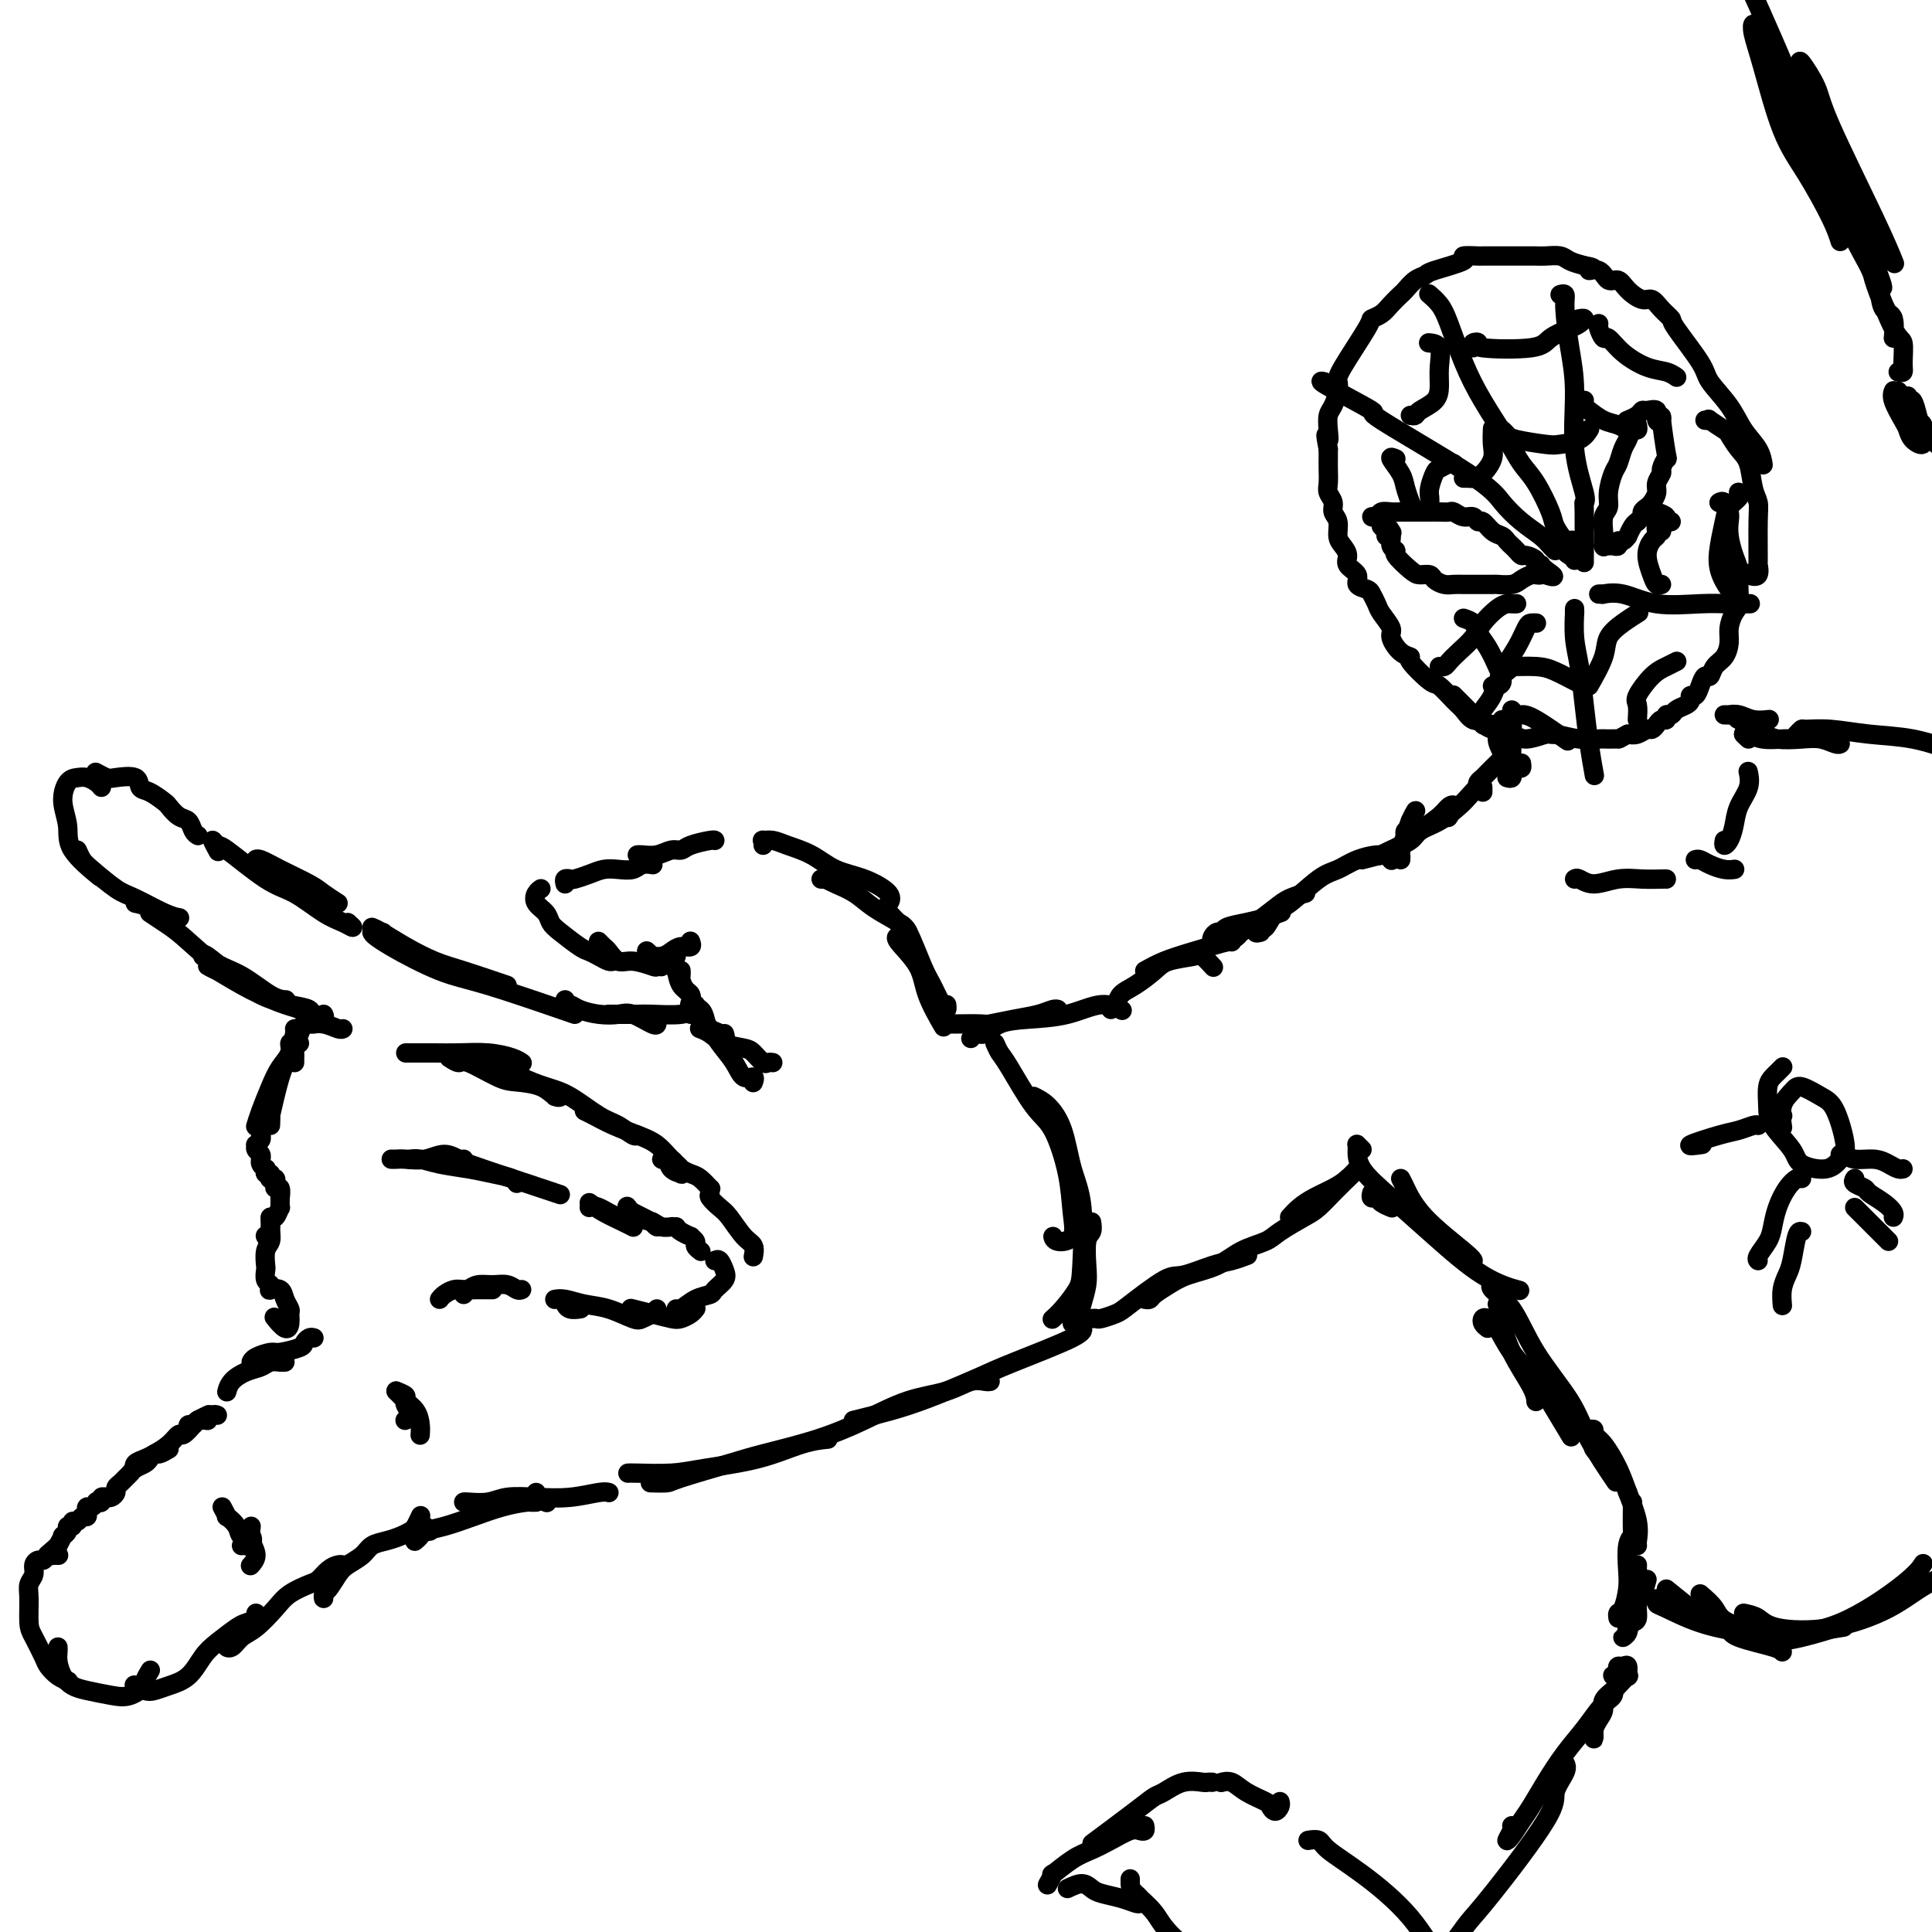 <svg viewBox='0 0 400 400' version='1.1' xmlns='http://www.w3.org/2000/svg' xmlns:xlink='http://www.w3.org/1999/xlink'><g fill='none' stroke='rgb(0,0,0)' stroke-width='4' stroke-linecap='round' stroke-linejoin='round'><path d='M119,210c-6.742,-2.324 -13.484,-4.647 -18,-6c-4.516,-1.353 -6.807,-1.735 -10,-3c-3.193,-1.265 -7.289,-3.411 -10,-5c-2.711,-1.589 -4.038,-2.620 -4,-3c0.038,-0.380 1.439,-0.109 2,0c0.561,0.109 0.280,0.054 0,0'/><path d='M105,204c-3.270,-1.110 -6.540,-2.221 -9,-3c-2.460,-0.779 -4.109,-1.228 -6,-2c-1.891,-0.772 -4.022,-1.867 -6,-3c-1.978,-1.133 -3.802,-2.305 -5,-3c-1.198,-0.695 -1.771,-0.913 -2,-1c-0.229,-0.087 -0.115,-0.044 0,0'/><path d='M70,187c-1.080,-0.694 -2.161,-1.387 -3,-2c-0.839,-0.613 -1.437,-1.145 -3,-2c-1.563,-0.855 -4.093,-2.033 -6,-3c-1.907,-0.967 -3.192,-1.723 -4,-2c-0.808,-0.277 -1.141,-0.075 -1,0c0.141,0.075 0.754,0.021 1,0c0.246,-0.021 0.123,-0.011 0,0'/><path d='M72,191c0.568,0.505 1.136,1.009 1,1c-0.136,-0.009 -0.975,-0.532 -2,-1c-1.025,-0.468 -2.235,-0.880 -4,-2c-1.765,-1.120 -4.085,-2.947 -6,-4c-1.915,-1.053 -3.423,-1.333 -6,-3c-2.577,-1.667 -6.221,-4.723 -8,-6c-1.779,-1.277 -1.693,-0.775 -2,-1c-0.307,-0.225 -1.006,-1.176 -1,-1c0.006,0.176 0.716,1.479 1,2c0.284,0.521 0.142,0.261 0,0'/><path d='M41,173c-0.355,-0.211 -0.709,-0.423 -1,-1c-0.291,-0.577 -0.518,-1.521 -1,-2c-0.482,-0.479 -1.219,-0.494 -2,-1c-0.781,-0.506 -1.607,-1.502 -2,-2c-0.393,-0.498 -0.354,-0.498 -1,-1c-0.646,-0.502 -1.979,-1.507 -3,-2c-1.021,-0.493 -1.731,-0.476 -2,-1c-0.269,-0.524 -0.097,-1.591 -1,-2c-0.903,-0.409 -2.881,-0.161 -4,0c-1.119,0.161 -1.378,0.236 -2,0c-0.622,-0.236 -1.606,-0.782 -2,-1c-0.394,-0.218 -0.197,-0.109 0,0'/><path d='M21,163c-0.243,-0.311 -0.487,-0.622 -1,-1c-0.513,-0.378 -1.296,-0.822 -2,-1c-0.704,-0.178 -1.328,-0.090 -2,0c-0.672,0.090 -1.391,0.183 -2,1c-0.609,0.817 -1.108,2.360 -1,4c0.108,1.640 0.823,3.378 1,5c0.177,1.622 -0.183,3.129 1,5c1.183,1.871 3.909,4.106 5,5c1.091,0.894 0.545,0.447 0,0'/><path d='M16,176c0.327,0.730 0.653,1.460 1,2c0.347,0.540 0.713,0.891 2,2c1.287,1.109 3.494,2.977 5,4c1.506,1.023 2.311,1.202 4,2c1.689,0.798 4.262,2.215 6,3c1.738,0.785 2.639,0.939 3,1c0.361,0.061 0.180,0.031 0,0'/><path d='M28,187c0.958,0.196 1.917,0.393 3,1c1.083,0.607 2.292,1.625 3,2c0.708,0.375 0.917,0.107 1,0c0.083,-0.107 0.042,-0.054 0,0'/><path d='M31,189c0.960,0.641 1.919,1.282 3,2c1.081,0.718 2.283,1.513 4,3c1.717,1.487 3.949,3.666 6,5c2.051,1.334 3.921,1.821 6,3c2.079,1.179 4.367,3.048 6,4c1.633,0.952 2.609,0.986 3,1c0.391,0.014 0.195,0.007 0,0'/><path d='M42,198c-0.002,-0.346 -0.004,-0.693 1,0c1.004,0.693 3.013,2.425 5,4c1.987,1.575 3.952,2.993 6,4c2.048,1.007 4.179,1.603 6,2c1.821,0.397 3.333,0.596 4,1c0.667,0.404 0.488,1.012 0,1c-0.488,-0.012 -1.284,-0.645 -2,-1c-0.716,-0.355 -1.351,-0.433 -3,-1c-1.649,-0.567 -4.313,-1.624 -7,-3c-2.687,-1.376 -5.396,-3.073 -7,-4c-1.604,-0.927 -2.104,-1.085 -2,-1c0.104,0.085 0.811,0.415 2,1c1.189,0.585 2.858,1.427 4,2c1.142,0.573 1.755,0.878 2,1c0.245,0.122 0.123,0.061 0,0'/><path d='M56,233c0.047,-1.056 0.093,-2.111 0,-2c-0.093,0.111 -0.326,1.389 0,0c0.326,-1.389 1.212,-5.444 2,-8c0.788,-2.556 1.479,-3.613 2,-5c0.521,-1.387 0.871,-3.104 1,-4c0.129,-0.896 0.037,-0.970 0,-1c-0.037,-0.030 -0.018,-0.015 0,0'/><path d='M62,216c-0.296,0.043 -0.593,0.085 -1,0c-0.407,-0.085 -0.925,-0.298 -1,0c-0.075,0.298 0.291,1.106 0,2c-0.291,0.894 -1.241,1.872 -2,3c-0.759,1.128 -1.327,2.405 -2,4c-0.673,1.595 -1.450,3.506 -2,5c-0.550,1.494 -0.871,2.570 -1,3c-0.129,0.430 -0.064,0.215 0,0'/><path d='M54,235c-0.031,-0.081 -0.062,-0.162 0,0c0.062,0.162 0.217,0.568 0,1c-0.217,0.432 -0.804,0.890 -1,1c-0.196,0.110 0.000,-0.129 0,0c-0.000,0.129 -0.197,0.626 0,1c0.197,0.374 0.789,0.626 1,1c0.211,0.374 0.043,0.870 0,1c-0.043,0.130 0.040,-0.105 0,0c-0.040,0.105 -0.203,0.549 0,1c0.203,0.451 0.773,0.909 1,1c0.227,0.091 0.112,-0.186 0,0c-0.112,0.186 -0.223,0.834 0,1c0.223,0.166 0.778,-0.149 1,0c0.222,0.149 0.111,0.762 0,1c-0.111,0.238 -0.222,0.100 0,0c0.222,-0.100 0.777,-0.162 1,0c0.223,0.162 0.112,0.549 0,1c-0.112,0.451 -0.226,0.966 0,1c0.226,0.034 0.793,-0.413 1,0c0.207,0.413 0.053,1.688 0,2c-0.053,0.312 -0.004,-0.338 0,0c0.004,0.338 -0.037,1.663 0,2c0.037,0.337 0.154,-0.313 0,0c-0.154,0.313 -0.577,1.589 -1,2c-0.423,0.411 -0.845,-0.045 -1,0c-0.155,0.045 -0.041,0.589 0,1c0.041,0.411 0.011,0.687 0,1c-0.011,0.313 -0.003,0.661 0,1c0.003,0.339 0.002,0.670 0,1'/><path d='M56,256c-0.533,0.933 -0.867,0.267 -1,0c-0.133,-0.267 -0.067,-0.133 0,0'/><path d='M56,252c-0.002,0.326 -0.004,0.652 0,1c0.004,0.348 0.015,0.717 0,1c-0.015,0.283 -0.056,0.480 0,1c0.056,0.520 0.210,1.361 0,2c-0.210,0.639 -0.785,1.074 -1,2c-0.215,0.926 -0.071,2.343 0,3c0.071,0.657 0.070,0.555 0,1c-0.070,0.445 -0.208,1.438 0,2c0.208,0.562 0.762,0.692 1,1c0.238,0.308 0.159,0.793 0,1c-0.159,0.207 -0.396,0.134 0,0c0.396,-0.134 1.427,-0.331 2,0c0.573,0.331 0.688,1.191 1,2c0.312,0.809 0.822,1.568 1,2c0.178,0.432 0.023,0.536 0,1c-0.023,0.464 0.087,1.289 0,2c-0.087,0.711 -0.369,1.307 -1,1c-0.631,-0.307 -1.609,-1.516 -2,-2c-0.391,-0.484 -0.196,-0.242 0,0'/><path d='M61,220c-0.007,-0.358 -0.014,-0.717 0,-1c0.014,-0.283 0.048,-0.492 0,-1c-0.048,-0.508 -0.177,-1.316 0,-2c0.177,-0.684 0.660,-1.245 1,-2c0.340,-0.755 0.536,-1.705 1,-2c0.464,-0.295 1.197,0.065 2,0c0.803,-0.065 1.678,-0.556 2,-1c0.322,-0.444 0.092,-0.841 0,-1c-0.092,-0.159 -0.046,-0.079 0,0'/><path d='M62,213c0.378,-0.431 0.756,-0.862 1,-1c0.244,-0.138 0.353,0.015 1,0c0.647,-0.015 1.833,-0.200 3,0c1.167,0.200 2.314,0.785 3,1c0.686,0.215 0.910,0.062 1,0c0.090,-0.062 0.045,-0.031 0,0'/><path d='M81,240c0.291,0.010 0.582,0.021 1,0c0.418,-0.021 0.963,-0.072 2,0c1.037,0.072 2.565,0.268 4,0c1.435,-0.268 2.776,-1.000 4,-1c1.224,-0.000 2.329,0.731 3,1c0.671,0.269 0.906,0.077 1,0c0.094,-0.077 0.047,-0.038 0,0'/><path d='M86,240c-0.384,-0.006 -0.767,-0.013 -1,0c-0.233,0.013 -0.314,0.045 0,0c0.314,-0.045 1.023,-0.167 2,0c0.977,0.167 2.223,0.623 4,1c1.777,0.377 4.084,0.676 6,1c1.916,0.324 3.441,0.675 5,1c1.559,0.325 3.150,0.626 4,1c0.850,0.374 0.957,0.821 1,1c0.043,0.179 0.021,0.089 0,0'/><path d='M92,240c0.276,-0.190 0.552,-0.380 2,0c1.448,0.380 4.069,1.329 6,2c1.931,0.671 3.174,1.065 6,2c2.826,0.935 7.236,2.410 9,3c1.764,0.590 0.882,0.295 0,0'/><path d='M122,249c0.875,0.649 1.750,1.298 3,2c1.250,0.702 2.875,1.458 4,2c1.125,0.542 1.750,0.869 2,1c0.250,0.131 0.125,0.065 0,0'/><path d='M122,250c0.454,-0.232 0.907,-0.464 2,0c1.093,0.464 2.825,1.623 4,2c1.175,0.377 1.795,-0.028 3,0c1.205,0.028 2.997,0.488 4,1c1.003,0.512 1.218,1.076 1,1c-0.218,-0.076 -0.868,-0.791 -1,-1c-0.132,-0.209 0.253,0.088 0,0c-0.253,-0.088 -1.145,-0.562 -2,-1c-0.855,-0.438 -1.673,-0.839 -2,-1c-0.327,-0.161 -0.164,-0.080 0,0'/><path d='M130,250c-0.147,-0.204 -0.295,-0.409 0,0c0.295,0.409 1.032,1.430 2,2c0.968,0.570 2.167,0.689 3,1c0.833,0.311 1.301,0.815 2,1c0.699,0.185 1.628,0.053 2,0c0.372,-0.053 0.186,-0.026 0,0'/><path d='M140,254c0.187,0.303 0.375,0.606 1,1c0.625,0.394 1.688,0.880 2,1c0.312,0.120 -0.126,-0.125 0,0c0.126,0.125 0.817,0.621 1,1c0.183,0.379 -0.143,0.640 0,1c0.143,0.360 0.755,0.817 1,1c0.245,0.183 0.122,0.091 0,0'/><path d='M148,261c0.325,-0.180 0.650,-0.360 1,0c0.350,0.360 0.726,1.261 1,2c0.274,0.739 0.445,1.316 0,2c-0.445,0.684 -1.506,1.476 -2,2c-0.494,0.524 -0.420,0.781 -1,1c-0.580,0.219 -1.815,0.399 -3,1c-1.185,0.601 -2.319,1.623 -3,2c-0.681,0.377 -0.909,0.108 -1,0c-0.091,-0.108 -0.046,-0.054 0,0'/><path d='M144,271c0.062,-0.085 0.125,-0.169 0,0c-0.125,0.169 -0.437,0.592 -1,1c-0.563,0.408 -1.377,0.803 -2,1c-0.623,0.197 -1.053,0.197 -2,0c-0.947,-0.197 -2.409,-0.592 -4,-1c-1.591,-0.408 -3.312,-0.831 -4,-1c-0.688,-0.169 -0.344,-0.085 0,0'/><path d='M136,271c-0.225,0.324 -0.450,0.648 -1,1c-0.550,0.352 -1.425,0.732 -2,1c-0.575,0.268 -0.851,0.426 -2,0c-1.149,-0.426 -3.170,-1.435 -5,-2c-1.830,-0.565 -3.470,-0.688 -5,-1c-1.530,-0.312 -2.950,-0.815 -4,-1c-1.050,-0.185 -1.728,-0.053 -2,0c-0.272,0.053 -0.136,0.026 0,0'/><path d='M120,271c0.196,-0.030 0.393,-0.060 0,0c-0.393,0.060 -1.375,0.208 -2,0c-0.625,-0.208 -0.893,-0.774 -1,-1c-0.107,-0.226 -0.054,-0.113 0,0'/><path d='M108,267c-0.267,0.115 -0.533,0.230 -1,0c-0.467,-0.230 -1.134,-0.804 -2,-1c-0.866,-0.196 -1.931,-0.014 -3,0c-1.069,0.014 -2.142,-0.141 -3,0c-0.858,0.141 -1.500,0.576 -2,1c-0.500,0.424 -0.857,0.835 -1,1c-0.143,0.165 -0.071,0.082 0,0'/><path d='M102,267c-0.275,0.002 -0.549,0.003 -1,0c-0.451,-0.003 -1.077,-0.011 -2,0c-0.923,0.011 -2.142,0.042 -3,0c-0.858,-0.042 -1.354,-0.156 -2,0c-0.646,0.156 -1.443,0.580 -2,1c-0.557,0.420 -0.873,0.834 -1,1c-0.127,0.166 -0.063,0.083 0,0'/><path d='M84,218c0.401,-0.000 0.801,-0.001 1,0c0.199,0.001 0.196,0.003 1,0c0.804,-0.003 2.415,-0.011 4,0c1.585,0.011 3.143,0.042 5,0c1.857,-0.042 4.013,-0.155 6,0c1.987,0.155 3.804,0.580 5,1c1.196,0.420 1.770,0.834 2,1c0.230,0.166 0.115,0.083 0,0'/><path d='M93,219c0.778,0.507 1.555,1.013 2,1c0.445,-0.013 0.556,-0.546 2,0c1.444,0.546 4.220,2.171 6,3c1.780,0.829 2.564,0.863 4,1c1.436,0.137 3.523,0.376 5,1c1.477,0.624 2.344,1.631 3,2c0.656,0.369 1.100,0.099 1,0c-0.100,-0.099 -0.743,-0.028 -1,0c-0.257,0.028 -0.129,0.014 0,0'/><path d='M103,220c0.628,0.248 1.256,0.497 2,1c0.744,0.503 1.605,1.261 3,2c1.395,0.739 3.322,1.459 5,2c1.678,0.541 3.105,0.901 5,2c1.895,1.099 4.259,2.935 6,4c1.741,1.065 2.858,1.358 4,2c1.142,0.642 2.307,1.635 3,2c0.693,0.365 0.912,0.104 1,0c0.088,-0.104 0.044,-0.052 0,0'/><path d='M121,230c0.517,0.246 1.034,0.492 2,1c0.966,0.508 2.382,1.277 4,2c1.618,0.723 3.438,1.399 5,2c1.562,0.601 2.865,1.128 4,2c1.135,0.872 2.101,2.088 3,3c0.899,0.912 1.731,1.519 2,2c0.269,0.481 -0.023,0.837 0,1c0.023,0.163 0.363,0.135 0,0c-0.363,-0.135 -1.429,-0.377 -2,-1c-0.571,-0.623 -0.647,-1.628 -1,-2c-0.353,-0.372 -0.982,-0.111 -1,0c-0.018,0.111 0.576,0.071 1,0c0.424,-0.071 0.680,-0.175 1,0c0.320,0.175 0.706,0.629 1,1c0.294,0.371 0.495,0.659 1,1c0.505,0.341 1.313,0.736 2,1c0.687,0.264 1.254,0.399 2,1c0.746,0.601 1.670,1.670 2,2c0.330,0.330 0.065,-0.080 0,0c-0.065,0.080 0.069,0.648 0,1c-0.069,0.352 -0.340,0.488 0,1c0.340,0.512 1.293,1.398 2,2c0.707,0.602 1.170,0.918 2,2c0.830,1.082 2.027,2.929 3,4c0.973,1.071 1.724,1.365 2,2c0.276,0.635 0.079,1.610 0,2c-0.079,0.390 -0.039,0.195 0,0'/><path d='M65,277c-0.310,-0.091 -0.620,-0.183 -1,0c-0.380,0.183 -0.830,0.640 -1,1c-0.170,0.360 -0.060,0.622 -1,1c-0.940,0.378 -2.932,0.872 -4,1c-1.068,0.128 -1.214,-0.110 -2,0c-0.786,0.110 -2.212,0.568 -3,1c-0.788,0.432 -0.940,0.838 -1,1c-0.060,0.162 -0.030,0.081 0,0'/><path d='M59,282c-0.238,0.025 -0.477,0.051 -1,0c-0.523,-0.051 -1.331,-0.178 -2,0c-0.669,0.178 -1.198,0.661 -2,1c-0.802,0.339 -1.875,0.536 -3,1c-1.125,0.464 -2.301,1.196 -3,2c-0.699,0.804 -0.919,1.679 -1,2c-0.081,0.321 -0.022,0.086 0,0c0.022,-0.086 0.006,-0.025 0,0c-0.006,0.025 -0.003,0.012 0,0'/><path d='M82,288c0.835,0.862 1.670,1.723 2,2c0.330,0.277 0.155,-0.031 0,0c-0.155,0.031 -0.289,0.400 0,1c0.289,0.600 1.001,1.431 1,2c-0.001,0.569 -0.715,0.877 -1,1c-0.285,0.123 -0.143,0.062 0,0'/><path d='M82,288c0.898,0.350 1.796,0.700 2,1c0.204,0.300 -0.285,0.550 0,1c0.285,0.450 1.344,1.101 2,2c0.656,0.899 0.908,2.045 1,3c0.092,0.955 0.025,1.719 0,2c-0.025,0.281 -0.007,0.080 0,0c0.007,-0.080 0.004,-0.040 0,0'/><path d='M45,293c-0.303,-0.114 -0.606,-0.228 -1,0c-0.394,0.228 -0.879,0.797 -1,1c-0.121,0.203 0.121,0.039 0,0c-0.121,-0.039 -0.607,0.046 -1,0c-0.393,-0.046 -0.694,-0.222 -1,0c-0.306,0.222 -0.618,0.843 -1,1c-0.382,0.157 -0.834,-0.150 -1,0c-0.166,0.150 -0.048,0.757 0,1c0.048,0.243 0.024,0.121 0,0'/><path d='M43,293c0.211,-0.100 0.422,-0.200 0,0c-0.422,0.200 -1.477,0.700 -2,1c-0.523,0.300 -0.514,0.399 -1,1c-0.486,0.601 -1.467,1.705 -2,2c-0.533,0.295 -0.620,-0.220 -1,0c-0.380,0.220 -1.055,1.173 -2,2c-0.945,0.827 -2.162,1.528 -3,2c-0.838,0.472 -1.297,0.714 -2,1c-0.703,0.286 -1.651,0.615 -2,1c-0.349,0.385 -0.100,0.824 0,1c0.100,0.176 0.050,0.088 0,0'/><path d='M35,300c-0.758,0.447 -1.516,0.893 -2,1c-0.484,0.107 -0.693,-0.126 -1,0c-0.307,0.126 -0.712,0.611 -1,1c-0.288,0.389 -0.458,0.682 -1,1c-0.542,0.318 -1.456,0.663 -2,1c-0.544,0.337 -0.720,0.667 -1,1c-0.280,0.333 -0.666,0.667 -1,1c-0.334,0.333 -0.615,0.663 -1,1c-0.385,0.337 -0.873,0.679 -1,1c-0.127,0.321 0.105,0.621 0,1c-0.105,0.379 -0.549,0.837 -1,1c-0.451,0.163 -0.909,0.030 -1,0c-0.091,-0.030 0.187,0.044 0,0c-0.187,-0.044 -0.837,-0.204 -1,0c-0.163,0.204 0.163,0.772 0,1c-0.163,0.228 -0.814,0.116 -1,0c-0.186,-0.116 0.095,-0.237 0,0c-0.095,0.237 -0.564,0.833 -1,1c-0.436,0.167 -0.837,-0.095 -1,0c-0.163,0.095 -0.086,0.546 0,1c0.086,0.454 0.182,0.910 0,1c-0.182,0.090 -0.641,-0.187 -1,0c-0.359,0.187 -0.617,0.837 -1,1c-0.383,0.163 -0.891,-0.162 -1,0c-0.109,0.162 0.182,0.813 0,1c-0.182,0.187 -0.836,-0.088 -1,0c-0.164,0.088 0.162,0.539 0,1c-0.162,0.461 -0.813,0.932 -1,1c-0.187,0.068 0.089,-0.266 0,0c-0.089,0.266 -0.545,1.133 -1,2'/><path d='M12,320c-3.833,3.333 -1.917,1.667 0,0'/><path d='M46,312c0.479,0.889 0.959,1.777 1,2c0.041,0.223 -0.356,-0.220 0,0c0.356,0.220 1.466,1.103 2,2c0.534,0.897 0.493,1.810 1,2c0.507,0.190 1.561,-0.341 2,0c0.439,0.341 0.262,1.555 0,2c-0.262,0.445 -0.609,0.120 -1,0c-0.391,-0.120 -0.826,-0.034 -1,0c-0.174,0.034 -0.087,0.017 0,0'/><path d='M52,316c-0.143,0.988 -0.286,1.976 0,3c0.286,1.024 1.000,2.083 1,3c-0.000,0.917 -0.714,1.690 -1,2c-0.286,0.310 -0.143,0.155 0,0'/><path d='M12,322c0.120,0.002 0.239,0.005 0,0c-0.239,-0.005 -0.837,-0.016 -1,0c-0.163,0.016 0.110,0.059 0,0c-0.110,-0.059 -0.603,-0.220 -1,0c-0.397,0.220 -0.699,0.821 -1,1c-0.301,0.179 -0.602,-0.064 -1,0c-0.398,0.064 -0.892,0.437 -1,1c-0.108,0.563 0.169,1.318 0,2c-0.169,0.682 -0.784,1.293 -1,2c-0.216,0.707 -0.031,1.512 0,3c0.031,1.488 -0.091,3.659 0,5c0.091,1.341 0.396,1.852 1,3c0.604,1.148 1.507,2.935 2,4c0.493,1.065 0.575,1.409 1,2c0.425,0.591 1.191,1.428 2,2c0.809,0.572 1.660,0.878 2,1c0.340,0.122 0.170,0.061 0,0'/><path d='M12,341c0.018,0.273 0.036,0.545 0,1c-0.036,0.455 -0.127,1.092 0,2c0.127,0.908 0.473,2.088 1,3c0.527,0.912 1.235,1.558 2,2c0.765,0.442 1.587,0.681 3,1c1.413,0.319 3.416,0.719 5,1c1.584,0.281 2.751,0.443 4,0c1.249,-0.443 2.582,-1.490 3,-2c0.418,-0.510 -0.080,-0.484 0,-1c0.080,-0.516 0.737,-1.576 1,-2c0.263,-0.424 0.131,-0.212 0,0'/><path d='M28,349c-0.183,-0.107 -0.366,-0.215 0,0c0.366,0.215 1.280,0.752 2,1c0.720,0.248 1.244,0.205 2,0c0.756,-0.205 1.743,-0.573 3,-1c1.257,-0.427 2.783,-0.912 4,-2c1.217,-1.088 2.123,-2.778 3,-4c0.877,-1.222 1.723,-1.977 3,-3c1.277,-1.023 2.983,-2.313 4,-3c1.017,-0.687 1.345,-0.772 2,-1c0.655,-0.228 1.638,-0.600 2,-1c0.362,-0.400 0.103,-0.829 0,-1c-0.103,-0.171 -0.052,-0.086 0,0'/><path d='M50,338c-0.881,0.728 -1.761,1.457 -2,2c-0.239,0.543 0.164,0.902 0,1c-0.164,0.098 -0.896,-0.063 -1,0c-0.104,0.063 0.421,0.351 1,0c0.579,-0.351 1.212,-1.341 2,-2c0.788,-0.659 1.730,-0.988 3,-2c1.270,-1.012 2.868,-2.709 4,-4c1.132,-1.291 1.798,-2.178 3,-3c1.202,-0.822 2.939,-1.579 4,-2c1.061,-0.421 1.447,-0.505 2,-1c0.553,-0.495 1.272,-1.401 2,-2c0.728,-0.599 1.465,-0.892 2,-1c0.535,-0.108 0.867,-0.031 1,0c0.133,0.031 0.066,0.015 0,0'/><path d='M67,330c0.017,0.526 0.034,1.053 0,1c-0.034,-0.053 -0.118,-0.685 0,-1c0.118,-0.315 0.440,-0.312 1,-1c0.560,-0.688 1.360,-2.068 2,-3c0.640,-0.932 1.119,-1.415 2,-2c0.881,-0.585 2.162,-1.270 3,-2c0.838,-0.730 1.232,-1.504 2,-2c0.768,-0.496 1.908,-0.715 3,-1c1.092,-0.285 2.135,-0.637 3,-1c0.865,-0.363 1.551,-0.736 2,-1c0.449,-0.264 0.659,-0.417 1,-1c0.341,-0.583 0.812,-1.595 1,-2c0.188,-0.405 0.094,-0.202 0,0'/><path d='M88,316c-0.111,0.422 -0.222,0.844 0,1c0.222,0.156 0.778,0.044 1,0c0.222,-0.044 0.111,-0.022 0,0'/><path d='M86,319c-0.105,0.088 -0.210,0.175 0,0c0.210,-0.175 0.736,-0.614 1,-1c0.264,-0.386 0.266,-0.720 1,-1c0.734,-0.280 2.200,-0.506 4,-1c1.800,-0.494 3.933,-1.257 6,-2c2.067,-0.743 4.067,-1.467 6,-2c1.933,-0.533 3.800,-0.875 5,-1c1.200,-0.125 1.734,-0.034 2,0c0.266,0.034 0.264,0.009 0,0c-0.264,-0.009 -0.790,-0.003 -1,0c-0.210,0.003 -0.105,0.001 0,0'/><path d='M96,311c0.054,-0.030 0.109,-0.060 1,0c0.891,0.060 2.620,0.208 4,0c1.380,-0.208 2.412,-0.774 4,-1c1.588,-0.226 3.732,-0.113 6,0c2.268,0.113 4.660,0.226 7,0c2.340,-0.226 4.627,-0.793 6,-1c1.373,-0.207 1.831,-0.056 2,0c0.169,0.056 0.048,0.016 0,0c-0.048,-0.016 -0.024,-0.008 0,0'/><path d='M111,309c-0.222,0.311 -0.444,0.622 0,1c0.444,0.378 1.556,0.822 2,1c0.444,0.178 0.222,0.089 0,0'/><path d='M117,207c-0.078,0.445 -0.155,0.890 0,1c0.155,0.110 0.543,-0.116 1,0c0.457,0.116 0.984,0.575 2,1c1.016,0.425 2.521,0.818 4,1c1.479,0.182 2.932,0.154 4,0c1.068,-0.154 1.750,-0.433 3,0c1.250,0.433 3.067,1.578 4,2c0.933,0.422 0.981,0.121 1,0c0.019,-0.121 0.010,-0.060 0,0'/><path d='M126,210c0.418,0.001 0.837,0.001 1,0c0.163,-0.001 0.072,-0.004 1,0c0.928,0.004 2.876,0.015 4,0c1.124,-0.015 1.425,-0.056 3,0c1.575,0.056 4.424,0.207 6,0c1.576,-0.207 1.879,-0.774 2,-1c0.121,-0.226 0.061,-0.113 0,0'/><path d='M160,220c-0.361,-0.054 -0.722,-0.107 -1,0c-0.278,0.107 -0.472,0.376 -1,0c-0.528,-0.376 -1.389,-1.397 -2,-2c-0.611,-0.603 -0.973,-0.789 -2,-1c-1.027,-0.211 -2.719,-0.448 -4,-1c-1.281,-0.552 -2.153,-1.418 -3,-2c-0.847,-0.582 -1.671,-0.881 -2,-1c-0.329,-0.119 -0.165,-0.060 0,0'/><path d='M156,224c-0.050,0.131 -0.100,0.261 0,0c0.100,-0.261 0.349,-0.914 0,-1c-0.349,-0.086 -1.298,0.396 -2,0c-0.702,-0.396 -1.159,-1.669 -2,-3c-0.841,-1.331 -2.068,-2.721 -3,-4c-0.932,-1.279 -1.569,-2.446 -2,-3c-0.431,-0.554 -0.654,-0.495 -1,-1c-0.346,-0.505 -0.813,-1.573 -1,-2c-0.187,-0.427 -0.093,-0.214 0,0'/><path d='M150,214c0.128,0.397 0.255,0.794 0,1c-0.255,0.206 -0.893,0.220 -1,0c-0.107,-0.220 0.318,-0.676 0,-1c-0.318,-0.324 -1.378,-0.518 -2,-1c-0.622,-0.482 -0.806,-1.253 -1,-2c-0.194,-0.747 -0.398,-1.470 -1,-2c-0.602,-0.530 -1.600,-0.866 -2,-1c-0.400,-0.134 -0.200,-0.067 0,0'/><path d='M143,210c0.006,-0.366 0.012,-0.732 0,-1c-0.012,-0.268 -0.042,-0.439 0,-1c0.042,-0.561 0.155,-1.513 0,-2c-0.155,-0.487 -0.577,-0.509 -1,-1c-0.423,-0.491 -0.845,-1.452 -1,-2c-0.155,-0.548 -0.041,-0.683 0,-1c0.041,-0.317 0.011,-0.816 0,-1c-0.011,-0.184 -0.003,-0.053 0,0c0.003,0.053 0.002,0.026 0,0'/><path d='M144,208c-0.477,0.189 -0.954,0.378 -1,0c-0.046,-0.378 0.339,-1.321 0,-2c-0.339,-0.679 -1.401,-1.092 -2,-2c-0.599,-0.908 -0.735,-2.310 -1,-3c-0.265,-0.690 -0.659,-0.670 -1,-1c-0.341,-0.330 -0.630,-1.012 -1,-1c-0.370,0.012 -0.820,0.718 -1,1c-0.180,0.282 -0.090,0.141 0,0'/><path d='M143,195c-0.048,-0.119 -0.095,-0.238 0,0c0.095,0.238 0.333,0.834 0,1c-0.333,0.166 -1.237,-0.098 -2,0c-0.763,0.098 -1.385,0.558 -2,1c-0.615,0.442 -1.223,0.864 -2,1c-0.777,0.136 -1.724,-0.015 -2,0c-0.276,0.015 0.118,0.196 0,0c-0.118,-0.196 -0.748,-0.770 -1,-1c-0.252,-0.230 -0.126,-0.115 0,0'/><path d='M140,198c-0.762,0.451 -1.523,0.901 -2,1c-0.477,0.099 -0.669,-0.154 -1,0c-0.331,0.154 -0.799,0.714 -1,1c-0.201,0.286 -0.134,0.298 -1,0c-0.866,-0.298 -2.667,-0.907 -4,-1c-1.333,-0.093 -2.200,0.329 -3,0c-0.800,-0.329 -1.534,-1.408 -2,-2c-0.466,-0.592 -0.664,-0.698 -1,-1c-0.336,-0.302 -0.810,-0.801 -1,-1c-0.190,-0.199 -0.095,-0.100 0,0'/><path d='M128,199c-0.356,-0.023 -0.712,-0.046 -1,0c-0.288,0.046 -0.507,0.160 -1,0c-0.493,-0.160 -1.260,-0.595 -2,-1c-0.740,-0.405 -1.454,-0.780 -2,-1c-0.546,-0.220 -0.924,-0.285 -2,-1c-1.076,-0.715 -2.850,-2.079 -4,-3c-1.150,-0.921 -1.678,-1.399 -2,-2c-0.322,-0.601 -0.440,-1.324 -1,-2c-0.560,-0.676 -1.562,-1.305 -2,-2c-0.438,-0.695 -0.310,-1.456 0,-2c0.310,-0.544 0.803,-0.870 1,-1c0.197,-0.130 0.099,-0.065 0,0'/><path d='M117,183c-0.102,-0.417 -0.204,-0.833 0,-1c0.204,-0.167 0.715,-0.083 1,0c0.285,0.083 0.345,0.167 1,0c0.655,-0.167 1.904,-0.584 3,-1c1.096,-0.416 2.038,-0.829 3,-1c0.962,-0.171 1.942,-0.098 3,0c1.058,0.098 2.192,0.222 3,0c0.808,-0.222 1.289,-0.792 2,-1c0.711,-0.208 1.653,-0.056 2,0c0.347,0.056 0.099,0.016 0,0c-0.099,-0.016 -0.050,-0.008 0,0'/><path d='M132,177c-0.043,0.009 -0.086,0.017 0,0c0.086,-0.017 0.300,-0.060 1,0c0.700,0.060 1.886,0.223 3,0c1.114,-0.223 2.155,-0.830 3,-1c0.845,-0.170 1.494,0.098 2,0c0.506,-0.098 0.867,-0.562 2,-1c1.133,-0.438 3.036,-0.849 4,-1c0.964,-0.151 0.990,-0.043 1,0c0.010,0.043 0.005,0.022 0,0'/><path d='M158,175c0.045,-0.428 0.090,-0.856 0,-1c-0.090,-0.144 -0.315,-0.004 0,0c0.315,0.004 1.170,-0.127 2,0c0.830,0.127 1.635,0.513 3,1c1.365,0.487 3.290,1.077 5,2c1.710,0.923 3.204,2.181 5,3c1.796,0.819 3.893,1.200 6,2c2.107,0.800 4.225,2.019 5,3c0.775,0.981 0.209,1.726 0,2c-0.209,0.274 -0.060,0.078 0,0c0.060,-0.078 0.030,-0.039 0,0'/><path d='M170,182c0.457,0.019 0.914,0.038 1,0c0.086,-0.038 -0.198,-0.134 0,0c0.198,0.134 0.880,0.498 2,1c1.120,0.502 2.678,1.143 4,2c1.322,0.857 2.407,1.928 4,3c1.593,1.072 3.695,2.143 5,3c1.305,0.857 1.813,1.500 2,2c0.187,0.500 0.053,0.857 0,1c-0.053,0.143 -0.027,0.071 0,0'/><path d='M183,189c0.236,-0.216 0.472,-0.432 1,0c0.528,0.432 1.349,1.513 2,2c0.651,0.487 1.131,0.380 2,2c0.869,1.620 2.128,4.966 3,7c0.872,2.034 1.358,2.755 2,4c0.642,1.245 1.440,3.014 2,4c0.560,0.986 0.882,1.188 1,1c0.118,-0.188 0.034,-0.768 0,-1c-0.034,-0.232 -0.017,-0.116 0,0'/><path d='M186,195c0.112,-0.420 0.223,-0.840 0,-1c-0.223,-0.160 -0.781,-0.059 0,1c0.781,1.059 2.900,3.078 4,5c1.100,1.922 1.181,3.748 2,6c0.819,2.252 2.377,4.929 3,6c0.623,1.071 0.312,0.535 0,0'/><path d='M130,305c0.192,-0.020 0.385,-0.040 2,0c1.615,0.040 4.654,0.140 7,0c2.346,-0.140 3.999,-0.521 7,-1c3.001,-0.479 7.351,-1.056 11,-2c3.649,-0.944 6.598,-2.254 9,-3c2.402,-0.746 4.258,-0.927 5,-1c0.742,-0.073 0.371,-0.036 0,0'/><path d='M135,307c-0.320,-0.009 -0.640,-0.018 0,0c0.640,0.018 2.239,0.063 3,0c0.761,-0.063 0.682,-0.235 3,-1c2.318,-0.765 7.033,-2.124 10,-3c2.967,-0.876 4.186,-1.270 7,-2c2.814,-0.730 7.221,-1.797 11,-3c3.779,-1.203 6.928,-2.543 10,-4c3.072,-1.457 6.067,-3.031 9,-4c2.933,-0.969 5.805,-1.331 8,-2c2.195,-0.669 3.712,-1.643 5,-2c1.288,-0.357 2.347,-0.096 3,0c0.653,0.096 0.901,0.027 1,0c0.099,-0.027 0.050,-0.014 0,0'/><path d='M177,294c-0.293,0.071 -0.585,0.143 0,0c0.585,-0.143 2.049,-0.500 4,-1c1.951,-0.500 4.391,-1.142 7,-2c2.609,-0.858 5.389,-1.932 8,-3c2.611,-1.068 5.053,-2.129 7,-3c1.947,-0.871 3.398,-1.553 7,-3c3.602,-1.447 9.354,-3.659 12,-5c2.646,-1.341 2.184,-1.812 2,-2c-0.184,-0.188 -0.092,-0.094 0,0'/><path d='M202,214c0.000,0.000 0.000,0.000 0,0c0.000,0.000 0.000,0.000 0,0'/><path d='M197,212c0.567,-0.002 1.133,-0.004 1,0c-0.133,0.004 -0.966,0.012 0,0c0.966,-0.012 3.729,-0.046 5,0c1.271,0.046 1.048,0.170 2,0c0.952,-0.170 3.078,-0.634 5,-1c1.922,-0.366 3.639,-0.634 5,-1c1.361,-0.366 2.366,-0.829 3,-1c0.634,-0.171 0.895,-0.049 1,0c0.105,0.049 0.052,0.024 0,0'/><path d='M201,215c0.252,-0.476 0.505,-0.952 1,-1c0.495,-0.048 1.233,0.332 2,0c0.767,-0.332 1.561,-1.378 3,-2c1.439,-0.622 3.521,-0.821 6,-1c2.479,-0.179 5.355,-0.337 8,-1c2.645,-0.663 5.058,-1.832 7,-2c1.942,-0.168 3.412,0.666 4,1c0.588,0.334 0.294,0.167 0,0'/><path d='M230,209c-0.100,-0.473 -0.199,-0.945 0,-1c0.199,-0.055 0.697,0.308 1,0c0.303,-0.308 0.410,-1.287 1,-2c0.590,-0.713 1.662,-1.160 3,-2c1.338,-0.840 2.940,-2.074 4,-3c1.060,-0.926 1.577,-1.544 3,-2c1.423,-0.456 3.753,-0.751 5,-1c1.247,-0.249 1.413,-0.452 2,0c0.587,0.452 1.596,1.558 2,2c0.404,0.442 0.202,0.221 0,0'/><path d='M237,201c1.215,-0.679 2.431,-1.359 4,-2c1.569,-0.641 3.493,-1.244 6,-2c2.507,-0.756 5.598,-1.665 7,-2c1.402,-0.335 1.115,-0.096 1,0c-0.115,0.096 -0.057,0.048 0,0'/><path d='M226,273c0.390,-0.025 0.780,-0.049 1,0c0.220,0.049 0.272,0.173 1,0c0.728,-0.173 2.134,-0.642 3,-1c0.866,-0.358 1.193,-0.607 3,-2c1.807,-1.393 5.094,-3.932 7,-5c1.906,-1.068 2.431,-0.665 4,-1c1.569,-0.335 4.184,-1.409 6,-2c1.816,-0.591 2.835,-0.697 4,-1c1.165,-0.303 2.476,-0.801 3,-1c0.524,-0.199 0.262,-0.100 0,0'/><path d='M237,269c0.379,0.066 0.758,0.132 1,0c0.242,-0.132 0.349,-0.462 1,-1c0.651,-0.538 1.848,-1.285 3,-2c1.152,-0.715 2.259,-1.398 4,-2c1.741,-0.602 4.115,-1.124 6,-2c1.885,-0.876 3.280,-2.106 5,-3c1.720,-0.894 3.764,-1.451 5,-2c1.236,-0.549 1.665,-1.089 3,-2c1.335,-0.911 3.576,-2.194 5,-3c1.424,-0.806 2.032,-1.134 3,-2c0.968,-0.866 2.298,-2.271 3,-3c0.702,-0.729 0.777,-0.784 1,-1c0.223,-0.216 0.596,-0.594 1,-1c0.404,-0.406 0.840,-0.841 1,-1c0.160,-0.159 0.043,-0.043 0,0c-0.043,0.043 -0.012,0.012 0,0c0.012,-0.012 0.006,-0.006 0,0'/><path d='M267,252c0.607,-0.668 1.214,-1.335 2,-2c0.786,-0.665 1.752,-1.327 3,-2c1.248,-0.673 2.778,-1.356 4,-2c1.222,-0.644 2.137,-1.250 3,-2c0.863,-0.750 1.675,-1.643 2,-2c0.325,-0.357 0.162,-0.179 0,0'/><path d='M206,216c0.321,0.723 0.643,1.447 1,2c0.357,0.553 0.750,0.937 2,3c1.250,2.063 3.357,5.806 5,8c1.643,2.194 2.822,2.837 4,5c1.178,2.163 2.354,5.844 3,9c0.646,3.156 0.761,5.788 1,8c0.239,2.212 0.600,4.005 0,5c-0.600,0.995 -2.162,1.191 -3,1c-0.838,-0.191 -0.954,-0.769 -1,-1c-0.046,-0.231 -0.023,-0.116 0,0'/><path d='M214,227c0.973,0.481 1.946,0.961 3,2c1.054,1.039 2.190,2.636 3,5c0.810,2.364 1.294,5.494 2,8c0.706,2.506 1.636,4.388 2,8c0.364,3.612 0.164,8.954 0,12c-0.164,3.046 -0.291,3.796 -1,5c-0.709,1.204 -1.998,2.863 -3,4c-1.002,1.137 -1.715,1.754 -2,2c-0.285,0.246 -0.143,0.123 0,0'/><path d='M226,253c0.111,0.745 0.223,1.490 0,2c-0.223,0.510 -0.780,0.784 -1,2c-0.220,1.216 -0.101,3.373 0,5c0.101,1.627 0.185,2.723 0,4c-0.185,1.277 -0.637,2.734 -1,4c-0.363,1.266 -0.636,2.341 -1,3c-0.364,0.659 -0.818,0.903 -1,1c-0.182,0.097 -0.091,0.049 0,0'/><path d='M252,195c-0.400,0.081 -0.800,0.162 -1,0c-0.200,-0.162 -0.199,-0.568 0,-1c0.199,-0.432 0.598,-0.889 1,-1c0.402,-0.111 0.809,0.124 1,0c0.191,-0.124 0.167,-0.608 1,-1c0.833,-0.392 2.522,-0.693 4,-1c1.478,-0.307 2.744,-0.621 4,-1c1.256,-0.379 2.502,-0.823 3,-1c0.498,-0.177 0.249,-0.089 0,0'/><path d='M254,195c0.795,-0.349 1.591,-0.699 2,-1c0.409,-0.301 0.432,-0.554 1,-1c0.568,-0.446 1.680,-1.086 3,-2c1.320,-0.914 2.849,-2.101 4,-3c1.151,-0.899 1.925,-1.511 3,-2c1.075,-0.489 2.450,-0.854 3,-1c0.550,-0.146 0.275,-0.073 0,0'/><path d='M261,193c-0.518,0.136 -1.037,0.272 -1,0c0.037,-0.272 0.628,-0.952 1,-1c0.372,-0.048 0.525,0.535 1,0c0.475,-0.535 1.273,-2.188 2,-3c0.727,-0.812 1.385,-0.783 3,-2c1.615,-1.217 4.188,-3.681 6,-5c1.812,-1.319 2.864,-1.491 4,-2c1.136,-0.509 2.356,-1.353 4,-2c1.644,-0.647 3.712,-1.097 5,-1c1.288,0.097 1.797,0.742 2,1c0.203,0.258 0.102,0.129 0,0'/><path d='M291,173c-0.113,-0.348 -0.226,-0.695 0,-1c0.226,-0.305 0.793,-0.566 1,-1c0.207,-0.434 0.056,-1.040 0,-1c-0.056,0.040 -0.016,0.726 0,1c0.016,0.274 0.008,0.137 0,0'/><path d='M290,178c0.024,-0.380 0.049,-0.761 0,-1c-0.049,-0.239 -0.171,-0.337 0,-1c0.171,-0.663 0.634,-1.890 1,-3c0.366,-1.110 0.634,-2.101 1,-3c0.366,-0.899 0.830,-1.705 1,-2c0.170,-0.295 0.046,-0.079 0,0c-0.046,0.079 -0.013,0.023 0,0c0.013,-0.023 0.007,-0.011 0,0'/><path d='M282,178c1.787,-0.464 3.574,-0.929 4,-1c0.426,-0.071 -0.510,0.251 0,0c0.510,-0.251 2.467,-1.074 4,-2c1.533,-0.926 2.642,-1.953 4,-3c1.358,-1.047 2.966,-2.112 4,-3c1.034,-0.888 1.494,-1.599 2,-2c0.506,-0.401 1.059,-0.493 1,0c-0.059,0.493 -0.731,1.569 -1,2c-0.269,0.431 -0.134,0.215 0,0'/><path d='M290,176c-1.660,0.405 -3.320,0.810 -4,1c-0.680,0.190 -0.381,0.165 0,0c0.381,-0.165 0.844,-0.471 2,-1c1.156,-0.529 3.005,-1.282 4,-2c0.995,-0.718 1.135,-1.401 2,-2c0.865,-0.599 2.456,-1.113 4,-2c1.544,-0.887 3.041,-2.146 4,-3c0.959,-0.854 1.381,-1.302 2,-2c0.619,-0.698 1.434,-1.648 2,-2c0.566,-0.352 0.884,-0.108 1,0c0.116,0.108 0.031,0.081 0,0c-0.031,-0.081 -0.008,-0.214 0,0c0.008,0.214 0.002,0.775 0,1c-0.002,0.225 -0.001,0.112 0,0'/><path d='M306,163c-0.087,-0.336 -0.173,-0.672 0,-1c0.173,-0.328 0.606,-0.648 1,-1c0.394,-0.352 0.749,-0.735 1,-1c0.251,-0.265 0.397,-0.411 1,-1c0.603,-0.589 1.664,-1.622 2,-2c0.336,-0.378 -0.054,-0.101 0,0c0.054,0.101 0.550,0.027 1,0c0.450,-0.027 0.852,-0.007 1,0c0.148,0.007 0.042,0.002 0,0c-0.042,-0.002 -0.021,-0.001 0,0'/><path d='M312,161c0.417,0.122 0.833,0.244 1,0c0.167,-0.244 0.083,-0.854 0,-1c-0.083,-0.146 -0.166,0.171 0,0c0.166,-0.171 0.581,-0.829 1,-1c0.419,-0.171 0.844,0.146 1,0c0.156,-0.146 0.045,-0.756 0,-1c-0.045,-0.244 -0.022,-0.122 0,0'/><path d='M313,159c-0.884,-0.265 -1.768,-0.530 -2,-1c-0.232,-0.470 0.189,-1.144 0,-2c-0.189,-0.856 -0.989,-1.894 -1,-3c-0.011,-1.106 0.768,-2.281 1,-3c0.232,-0.719 -0.082,-0.981 0,-1c0.082,-0.019 0.559,0.205 1,1c0.441,0.795 0.847,2.162 1,3c0.153,0.838 0.055,1.148 0,2c-0.055,0.852 -0.067,2.248 0,3c0.067,0.752 0.213,0.861 0,1c-0.213,0.139 -0.785,0.309 -1,0c-0.215,-0.309 -0.072,-1.098 0,-2c0.072,-0.902 0.072,-1.916 0,-3c-0.072,-1.084 -0.215,-2.239 0,-3c0.215,-0.761 0.789,-1.128 1,-1c0.211,0.128 0.060,0.751 0,1c-0.060,0.249 -0.030,0.125 0,0'/><path d='M322,152c-0.414,0.037 -0.828,0.074 -1,0c-0.172,-0.074 -0.103,-0.259 -1,0c-0.897,0.259 -2.759,0.963 -4,1c-1.241,0.037 -1.862,-0.592 -3,-1c-1.138,-0.408 -2.792,-0.596 -4,-1c-1.208,-0.404 -1.970,-1.022 -3,-2c-1.030,-0.978 -2.328,-2.314 -3,-3c-0.672,-0.686 -0.719,-0.723 -1,-1c-0.281,-0.277 -0.794,-0.793 -1,-1c-0.206,-0.207 -0.103,-0.103 0,0'/><path d='M309,150c-0.297,-0.034 -0.594,-0.068 -1,0c-0.406,0.068 -0.923,0.238 -1,0c-0.077,-0.238 0.284,-0.884 0,-1c-0.284,-0.116 -1.214,0.298 -2,0c-0.786,-0.298 -1.427,-1.310 -2,-2c-0.573,-0.690 -1.076,-1.060 -2,-2c-0.924,-0.940 -2.267,-2.449 -3,-3c-0.733,-0.551 -0.856,-0.144 -2,-1c-1.144,-0.856 -3.310,-2.977 -4,-4c-0.690,-1.023 0.096,-0.949 0,-1c-0.096,-0.051 -1.072,-0.226 -2,-1c-0.928,-0.774 -1.807,-2.148 -2,-3c-0.193,-0.852 0.301,-1.184 0,-2c-0.301,-0.816 -1.395,-2.116 -2,-3c-0.605,-0.884 -0.720,-1.353 -1,-2c-0.280,-0.647 -0.724,-1.472 -1,-2c-0.276,-0.528 -0.385,-0.760 -1,-1c-0.615,-0.240 -1.737,-0.487 -2,-1c-0.263,-0.513 0.332,-1.291 0,-2c-0.332,-0.709 -1.590,-1.348 -2,-2c-0.410,-0.652 0.030,-1.315 0,-2c-0.030,-0.685 -0.529,-1.391 -1,-2c-0.471,-0.609 -0.915,-1.122 -1,-2c-0.085,-0.878 0.187,-2.121 0,-3c-0.187,-0.879 -0.835,-1.394 -1,-2c-0.165,-0.606 0.152,-1.303 0,-2c-0.152,-0.697 -0.773,-1.394 -1,-2c-0.227,-0.606 -0.061,-1.121 0,-2c0.061,-0.879 0.016,-2.121 0,-3c-0.016,-0.879 -0.005,-1.394 0,-2c0.005,-0.606 0.002,-1.303 0,-2'/><path d='M275,93c-0.931,-4.706 -0.260,-2.472 0,-2c0.260,0.472 0.108,-0.819 0,-2c-0.108,-1.181 -0.174,-2.254 0,-3c0.174,-0.746 0.587,-1.167 1,-2c0.413,-0.833 0.827,-2.079 1,-3c0.173,-0.921 0.105,-1.517 0,-2c-0.105,-0.483 -0.247,-0.853 1,-3c1.247,-2.147 3.882,-6.071 5,-8c1.118,-1.929 0.719,-1.864 1,-2c0.281,-0.136 1.244,-0.474 2,-1c0.756,-0.526 1.306,-1.240 2,-2c0.694,-0.760 1.532,-1.565 2,-2c0.468,-0.435 0.566,-0.501 1,-1c0.434,-0.499 1.206,-1.430 2,-2c0.794,-0.570 1.611,-0.780 2,-1c0.389,-0.220 0.349,-0.451 2,-1c1.651,-0.549 4.992,-1.415 6,-2c1.008,-0.585 -0.316,-0.889 0,-1c0.316,-0.111 2.272,-0.030 3,0c0.728,0.030 0.230,0.008 1,0c0.770,-0.008 2.810,-0.002 4,0c1.190,0.002 1.530,-0.000 2,0c0.470,0.000 1.070,0.003 2,0c0.930,-0.003 2.191,-0.012 3,0c0.809,0.012 1.165,0.044 2,0c0.835,-0.044 2.148,-0.166 3,0c0.852,0.166 1.243,0.619 2,1c0.757,0.381 1.878,0.691 3,1'/><path d='M328,55c3.534,0.570 1.369,0.995 1,1c-0.369,0.005 1.060,-0.411 2,0c0.940,0.411 1.393,1.650 2,2c0.607,0.350 1.369,-0.188 2,0c0.631,0.188 1.129,1.101 2,2c0.871,0.899 2.113,1.783 3,2c0.887,0.217 1.418,-0.234 2,0c0.582,0.234 1.214,1.152 2,2c0.786,0.848 1.726,1.625 2,2c0.274,0.375 -0.118,0.347 1,2c1.118,1.653 3.746,4.987 5,7c1.254,2.013 1.135,2.705 2,4c0.865,1.295 2.715,3.195 4,5c1.285,1.805 2.004,3.517 3,5c0.996,1.483 2.267,2.738 3,4c0.733,1.262 0.928,2.532 1,3c0.072,0.468 0.021,0.134 0,0c-0.021,-0.134 -0.010,-0.067 0,0'/><path d='M353,87c0.509,0.058 1.018,0.116 1,0c-0.018,-0.116 -0.562,-0.406 0,0c0.562,0.406 2.230,1.509 3,2c0.770,0.491 0.641,0.372 1,1c0.359,0.628 1.206,2.004 2,3c0.794,0.996 1.533,1.613 2,3c0.467,1.387 0.661,3.543 1,5c0.339,1.457 0.824,2.216 1,3c0.176,0.784 0.041,1.595 0,4c-0.041,2.405 0.010,6.406 0,8c-0.010,1.594 -0.080,0.781 0,1c0.080,0.219 0.310,1.471 0,2c-0.310,0.529 -1.160,0.335 -2,0c-0.840,-0.335 -1.668,-0.810 -2,-1c-0.332,-0.190 -0.166,-0.095 0,0'/><path d='M356,104c-0.083,0.049 -0.167,0.098 0,0c0.167,-0.098 0.583,-0.343 1,0c0.417,0.343 0.833,1.274 1,2c0.167,0.726 0.083,1.246 0,2c-0.083,0.754 -0.165,1.743 0,3c0.165,1.257 0.577,2.783 1,4c0.423,1.217 0.855,2.125 1,3c0.145,0.875 0.001,1.718 0,3c-0.001,1.282 0.141,3.005 0,4c-0.141,0.995 -0.566,1.263 -1,2c-0.434,0.737 -0.876,1.943 -1,3c-0.124,1.057 0.069,1.967 0,3c-0.069,1.033 -0.400,2.191 -1,3c-0.600,0.809 -1.470,1.268 -2,2c-0.530,0.732 -0.720,1.736 -1,2c-0.280,0.264 -0.649,-0.214 -1,0c-0.351,0.214 -0.685,1.118 -1,2c-0.315,0.882 -0.613,1.742 -1,2c-0.387,0.258 -0.863,-0.084 -1,0c-0.137,0.084 0.064,0.596 0,1c-0.064,0.404 -0.395,0.701 -1,1c-0.605,0.299 -1.486,0.601 -2,1c-0.514,0.399 -0.663,0.894 -1,1c-0.337,0.106 -0.864,-0.178 -1,0c-0.136,0.178 0.119,0.817 0,1c-0.119,0.183 -0.612,-0.091 -1,0c-0.388,0.091 -0.670,0.546 -1,1c-0.330,0.454 -0.707,0.905 -1,1c-0.293,0.095 -0.502,-0.167 -1,0c-0.498,0.167 -1.285,0.762 -2,1c-0.715,0.238 -1.357,0.119 -2,0'/><path d='M337,152c-2.208,1.154 -1.729,1.037 -2,1c-0.271,-0.037 -1.292,0.004 -2,0c-0.708,-0.004 -1.104,-0.054 -2,0c-0.896,0.054 -2.292,0.210 -4,0c-1.708,-0.210 -3.729,-0.787 -5,-1c-1.271,-0.213 -1.792,-0.061 -2,0c-0.208,0.061 -0.104,0.030 0,0'/><path d='M285,107c-0.518,-0.030 -1.037,-0.061 -1,0c0.037,0.061 0.629,0.212 1,0c0.371,-0.212 0.522,-0.789 1,-1c0.478,-0.211 1.283,-0.057 2,0c0.717,0.057 1.347,0.015 2,0c0.653,-0.015 1.331,-0.004 2,0c0.669,0.004 1.330,-0.000 2,0c0.670,0.000 1.348,0.004 2,0c0.652,-0.004 1.278,-0.016 2,0c0.722,0.016 1.542,0.061 2,0c0.458,-0.061 0.556,-0.228 1,0c0.444,0.228 1.235,0.853 2,1c0.765,0.147 1.504,-0.182 2,0c0.496,0.182 0.749,0.875 1,1c0.251,0.125 0.501,-0.317 1,0c0.499,0.317 1.247,1.394 2,2c0.753,0.606 1.512,0.741 2,1c0.488,0.259 0.707,0.643 1,1c0.293,0.357 0.661,0.687 1,1c0.339,0.313 0.650,0.609 1,1c0.350,0.391 0.739,0.875 1,1c0.261,0.125 0.395,-0.111 1,0c0.605,0.111 1.681,0.568 2,1c0.319,0.432 -0.121,0.837 0,1c0.121,0.163 0.802,0.082 1,0c0.198,-0.082 -0.086,-0.166 0,0c0.086,0.166 0.543,0.583 1,1'/><path d='M320,118c3.141,2.084 0.993,1.293 0,1c-0.993,-0.293 -0.831,-0.089 -1,0c-0.169,0.089 -0.670,0.062 -1,0c-0.330,-0.062 -0.491,-0.160 -1,0c-0.509,0.160 -1.366,0.579 -2,1c-0.634,0.421 -1.045,0.845 -2,1c-0.955,0.155 -2.454,0.042 -3,0c-0.546,-0.042 -0.138,-0.011 -1,0c-0.862,0.011 -2.993,0.004 -4,0c-1.007,-0.004 -0.890,-0.004 -1,0c-0.110,0.004 -0.448,0.011 -1,0c-0.552,-0.011 -1.317,-0.041 -2,0c-0.683,0.041 -1.284,0.154 -2,0c-0.716,-0.154 -1.548,-0.573 -2,-1c-0.452,-0.427 -0.523,-0.860 -1,-1c-0.477,-0.140 -1.361,0.013 -2,0c-0.639,-0.013 -1.032,-0.193 -2,-1c-0.968,-0.807 -2.512,-2.240 -3,-3c-0.488,-0.760 0.081,-0.847 0,-1c-0.081,-0.153 -0.811,-0.370 -1,-1c-0.189,-0.630 0.162,-1.672 0,-2c-0.162,-0.328 -0.837,0.056 -1,0c-0.163,-0.056 0.187,-0.554 0,-1c-0.187,-0.446 -0.911,-0.842 -1,-1c-0.089,-0.158 0.455,-0.079 1,0'/><path d='M287,109c-0.089,-0.711 0.689,0.511 1,1c0.311,0.489 0.156,0.244 0,0'/><path d='M339,88c0.089,0.473 0.179,0.946 0,1c-0.179,0.054 -0.625,-0.311 -1,0c-0.375,0.311 -0.679,1.297 -1,2c-0.321,0.703 -0.659,1.123 -1,2c-0.341,0.877 -0.683,2.211 -1,3c-0.317,0.789 -0.607,1.031 -1,2c-0.393,0.969 -0.890,2.664 -1,4c-0.110,1.336 0.167,2.313 0,3c-0.167,0.687 -0.776,1.084 -1,2c-0.224,0.916 -0.061,2.351 0,3c0.061,0.649 0.019,0.514 0,1c-0.019,0.486 -0.017,1.594 0,2c0.017,0.406 0.047,0.110 0,0c-0.047,-0.110 -0.171,-0.034 0,0c0.171,0.034 0.637,0.024 1,0c0.363,-0.024 0.623,-0.063 1,0c0.377,0.063 0.871,0.229 1,0c0.129,-0.229 -0.106,-0.853 0,-1c0.106,-0.147 0.553,0.182 1,0c0.447,-0.182 0.893,-0.873 1,-1c0.107,-0.127 -0.125,0.312 0,0c0.125,-0.312 0.607,-1.375 1,-2c0.393,-0.625 0.696,-0.813 1,-1'/><path d='M339,108c1.260,-1.175 0.911,-1.613 1,-2c0.089,-0.387 0.616,-0.724 1,-1c0.384,-0.276 0.624,-0.492 1,-1c0.376,-0.508 0.889,-1.307 1,-2c0.111,-0.693 -0.179,-1.279 0,-2c0.179,-0.721 0.829,-1.579 1,-2c0.171,-0.421 -0.135,-0.407 0,-1c0.135,-0.593 0.711,-1.793 1,-2c0.289,-0.207 0.289,0.578 0,-1c-0.289,-1.578 -0.869,-5.519 -1,-7c-0.131,-1.481 0.186,-0.503 0,0c-0.186,0.503 -0.875,0.530 -1,0c-0.125,-0.530 0.313,-1.616 0,-2c-0.313,-0.384 -1.377,-0.064 -2,0c-0.623,0.064 -0.806,-0.127 -1,0c-0.194,0.127 -0.398,0.573 -1,1c-0.602,0.427 -1.600,0.836 -2,1c-0.400,0.164 -0.200,0.082 0,0'/><path d='M325,115c0.146,0.091 0.292,0.181 0,0c-0.292,-0.181 -1.020,-0.634 -1,-1c0.020,-0.366 0.790,-0.645 1,-1c0.210,-0.355 -0.140,-0.786 0,-1c0.140,-0.214 0.770,-0.211 1,0c0.230,0.211 0.062,0.631 0,1c-0.062,0.369 -0.017,0.686 0,1c0.017,0.314 0.004,0.623 0,1c-0.004,0.377 -0.001,0.822 0,1c0.001,0.178 0.001,0.089 0,0'/><path d='M325,113c0.056,0.035 0.111,0.071 0,0c-0.111,-0.071 -0.389,-0.247 -1,-1c-0.611,-0.753 -1.554,-2.081 -2,-3c-0.446,-0.919 -0.394,-1.429 -1,-3c-0.606,-1.571 -1.870,-4.202 -3,-6c-1.130,-1.798 -2.127,-2.764 -3,-4c-0.873,-1.236 -1.623,-2.743 -3,-5c-1.377,-2.257 -3.382,-5.263 -5,-8c-1.618,-2.737 -2.851,-5.203 -4,-8c-1.149,-2.797 -2.215,-5.925 -3,-8c-0.785,-2.075 -1.288,-3.097 -2,-4c-0.712,-0.903 -1.632,-1.687 -2,-2c-0.368,-0.313 -0.184,-0.157 0,0'/><path d='M328,116c-0.004,0.538 -0.009,1.077 0,-1c0.009,-2.077 0.031,-6.769 0,-9c-0.031,-2.231 -0.116,-2.000 0,-2c0.116,0.000 0.433,-0.230 0,-2c-0.433,-1.770 -1.618,-5.081 -2,-9c-0.382,-3.919 0.037,-8.448 0,-12c-0.037,-3.552 -0.532,-6.129 -1,-9c-0.468,-2.871 -0.909,-6.038 -1,-8c-0.091,-1.962 0.168,-2.721 0,-3c-0.168,-0.279 -0.762,-0.080 -1,0c-0.238,0.080 -0.119,0.040 0,0'/><path d='M322,114c-0.290,-0.261 -0.579,-0.523 -1,-1c-0.421,-0.477 -0.972,-1.170 -2,-2c-1.028,-0.830 -2.532,-1.797 -4,-3c-1.468,-1.203 -2.899,-2.641 -4,-4c-1.101,-1.359 -1.871,-2.637 -7,-6c-5.129,-3.363 -14.617,-8.810 -18,-11c-3.383,-2.190 -0.659,-1.123 -2,-2c-1.341,-0.877 -6.746,-3.698 -9,-5c-2.254,-1.302 -1.358,-1.086 -1,-1c0.358,0.086 0.179,0.043 0,0'/><path d='M318,129c0.094,0.006 0.187,0.012 0,0c-0.187,-0.012 -0.655,-0.043 -1,0c-0.345,0.043 -0.569,0.161 -1,1c-0.431,0.839 -1.071,2.400 -2,4c-0.929,1.600 -2.148,3.238 -3,5c-0.852,1.762 -1.339,3.649 -2,5c-0.661,1.351 -1.497,2.166 -2,3c-0.503,0.834 -0.674,1.686 -1,2c-0.326,0.314 -0.807,0.090 -1,0c-0.193,-0.090 -0.096,-0.045 0,0'/><path d='M326,126c-0.006,0.539 -0.013,1.079 0,1c0.013,-0.079 0.045,-0.775 0,0c-0.045,0.775 -0.166,3.021 0,5c0.166,1.979 0.619,3.690 1,6c0.381,2.310 0.690,5.217 1,8c0.310,2.783 0.622,5.442 1,8c0.378,2.558 0.822,5.017 1,6c0.178,0.983 0.089,0.492 0,0'/><path d='M331,123c0.504,-0.016 1.008,-0.033 1,0c-0.008,0.033 -0.527,0.114 0,0c0.527,-0.114 2.100,-0.423 4,0c1.900,0.423 4.128,1.577 7,2c2.872,0.423 6.388,0.113 9,0c2.612,-0.113 4.319,-0.030 6,0c1.681,0.030 3.338,0.009 4,0c0.662,-0.009 0.331,-0.004 0,0'/><path d='M303,99c0.354,-0.011 0.708,-0.022 1,0c0.292,0.022 0.523,0.075 1,0c0.477,-0.075 1.200,-0.280 2,-1c0.800,-0.720 1.678,-1.956 2,-3c0.322,-1.044 0.087,-1.896 0,-3c-0.087,-1.104 -0.025,-2.458 0,-3c0.025,-0.542 0.012,-0.271 0,0'/><path d='M292,86c0.392,0.070 0.784,0.141 1,0c0.216,-0.141 0.256,-0.493 1,-1c0.744,-0.507 2.192,-1.169 3,-2c0.808,-0.831 0.976,-1.830 1,-3c0.024,-1.170 -0.097,-2.509 0,-4c0.097,-1.491 0.411,-3.132 0,-4c-0.411,-0.868 -1.546,-0.962 -2,-1c-0.454,-0.038 -0.227,-0.019 0,0'/><path d='M305,72c-0.158,-0.396 -0.315,-0.791 0,-1c0.315,-0.209 1.103,-0.231 1,0c-0.103,0.231 -1.097,0.714 1,1c2.097,0.286 7.285,0.374 10,0c2.715,-0.374 2.959,-1.211 4,-2c1.041,-0.789 2.881,-1.532 4,-2c1.119,-0.468 1.516,-0.662 2,-1c0.484,-0.338 1.053,-0.822 1,-1c-0.053,-0.178 -0.730,-0.051 -1,0c-0.270,0.051 -0.135,0.025 0,0'/><path d='M311,89c0.361,0.339 0.723,0.677 1,1c0.277,0.323 0.470,0.629 2,1c1.530,0.371 4.396,0.807 6,1c1.604,0.193 1.945,0.145 3,0c1.055,-0.145 2.822,-0.385 4,-1c1.178,-0.615 1.765,-1.604 2,-2c0.235,-0.396 0.117,-0.198 0,0'/><path d='M331,67c-0.098,0.178 -0.197,0.356 0,1c0.197,0.644 0.689,1.755 1,2c0.311,0.245 0.441,-0.375 1,0c0.559,0.375 1.548,1.747 3,3c1.452,1.253 3.369,2.387 5,3c1.631,0.613 2.978,0.703 4,1c1.022,0.297 1.721,0.799 2,1c0.279,0.201 0.140,0.100 0,0'/><path d='M328,83c0.011,-0.098 0.023,-0.195 0,0c-0.023,0.195 -0.080,0.683 0,1c0.080,0.317 0.298,0.463 1,1c0.702,0.537 1.887,1.464 3,2c1.113,0.536 2.154,0.680 3,1c0.846,0.320 1.497,0.817 2,1c0.503,0.183 0.858,0.052 1,0c0.142,-0.052 0.071,-0.026 0,0'/><path d='M343,106c0.875,0.310 1.750,0.619 2,1c0.250,0.381 -0.125,0.833 0,1c0.125,0.167 0.750,0.048 1,0c0.250,-0.048 0.125,-0.024 0,0'/><path d='M344,110c0.112,-0.399 0.224,-0.799 0,-1c-0.224,-0.201 -0.782,-0.204 -1,0c-0.218,0.204 -0.094,0.614 0,1c0.094,0.386 0.157,0.748 0,1c-0.157,0.252 -0.536,0.393 -1,1c-0.464,0.607 -1.014,1.679 -1,3c0.014,1.321 0.591,2.890 1,4c0.409,1.110 0.648,1.760 1,2c0.352,0.240 0.815,0.068 1,0c0.185,-0.068 0.093,-0.034 0,0'/><path d='M360,102c-0.054,-0.068 -0.109,-0.137 0,0c0.109,0.137 0.381,0.479 0,1c-0.381,0.521 -1.416,1.222 -2,2c-0.584,0.778 -0.717,1.634 -1,3c-0.283,1.366 -0.717,3.242 -1,5c-0.283,1.758 -0.416,3.399 0,5c0.416,1.601 1.381,3.162 2,4c0.619,0.838 0.891,0.954 1,1c0.109,0.046 0.054,0.023 0,0'/><path d='M329,142c1.222,-2.158 2.443,-4.316 3,-6c0.557,-1.684 0.448,-2.895 1,-4c0.552,-1.105 1.764,-2.105 3,-3c1.236,-0.895 2.496,-1.684 3,-2c0.504,-0.316 0.252,-0.158 0,0'/><path d='M339,149c0.071,-1.149 0.142,-2.297 0,-3c-0.142,-0.703 -0.497,-0.959 0,-2c0.497,-1.041 1.844,-2.867 3,-4c1.156,-1.133 2.119,-1.574 3,-2c0.881,-0.426 1.680,-0.836 2,-1c0.320,-0.164 0.160,-0.082 0,0'/><path d='M312,139c0.549,-0.427 1.099,-0.854 1,-1c-0.099,-0.146 -0.846,-0.011 0,0c0.846,0.011 3.285,-0.102 5,0c1.715,0.102 2.707,0.419 4,1c1.293,0.581 2.887,1.426 4,2c1.113,0.574 1.747,0.878 2,1c0.253,0.122 0.127,0.061 0,0'/><path d='M313,147c0.352,0.421 0.703,0.841 1,1c0.297,0.159 0.538,0.056 1,0c0.462,-0.056 1.144,-0.067 3,1c1.856,1.067 4.884,3.210 6,4c1.116,0.790 0.319,0.226 0,0c-0.319,-0.226 -0.159,-0.113 0,0'/><path d='M314,125c-0.349,0.011 -0.697,0.022 -1,0c-0.303,-0.022 -0.560,-0.077 -1,0c-0.440,0.077 -1.063,0.286 -2,1c-0.937,0.714 -2.187,1.932 -3,3c-0.813,1.068 -1.188,1.985 -2,3c-0.812,1.015 -2.060,2.128 -3,3c-0.940,0.872 -1.572,1.502 -2,2c-0.428,0.498 -0.654,0.865 -1,1c-0.346,0.135 -0.813,0.039 -1,0c-0.187,-0.039 -0.093,-0.019 0,0'/><path d='M303,128c0.779,0.261 1.558,0.521 2,1c0.442,0.479 0.546,1.176 1,2c0.454,0.824 1.256,1.776 2,3c0.744,1.224 1.429,2.720 2,4c0.571,1.280 1.029,2.343 1,3c-0.029,0.657 -0.546,0.908 -1,1c-0.454,0.092 -0.844,0.026 -1,0c-0.156,-0.026 -0.078,-0.013 0,0'/><path d='M301,96c-0.218,-0.104 -0.437,-0.207 -1,0c-0.563,0.207 -1.471,0.725 -2,1c-0.529,0.275 -0.678,0.309 -1,1c-0.322,0.691 -0.818,2.041 -1,3c-0.182,0.959 -0.049,1.527 0,2c0.049,0.473 0.014,0.849 0,1c-0.014,0.151 -0.007,0.075 0,0'/><path d='M289,95c-0.627,-0.273 -1.254,-0.545 -1,0c0.254,0.545 1.388,1.909 2,3c0.612,1.091 0.703,1.909 1,3c0.297,1.091 0.799,2.455 1,3c0.201,0.545 0.100,0.273 0,0'/><path d='M284,247c-0.099,0.445 -0.198,0.890 0,1c0.198,0.110 0.692,-0.115 1,0c0.308,0.115 0.429,0.569 1,1c0.571,0.431 1.592,0.837 2,1c0.408,0.163 0.204,0.081 0,0'/><path d='M282,238c-0.422,-0.415 -0.843,-0.831 -1,-1c-0.157,-0.169 -0.048,-0.093 0,0c0.048,0.093 0.036,0.202 0,1c-0.036,0.798 -0.096,2.284 1,4c1.096,1.716 3.349,3.661 6,6c2.651,2.339 5.700,5.070 9,8c3.300,2.930 6.850,6.058 10,8c3.150,1.942 5.900,2.698 7,3c1.100,0.302 0.550,0.151 0,0'/><path d='M290,244c0.196,0.362 0.392,0.724 1,2c0.608,1.276 1.627,3.466 4,6c2.373,2.534 6.100,5.413 8,7c1.900,1.587 1.971,1.882 2,2c0.029,0.118 0.014,0.059 0,0'/><path d='M326,182c0.202,-0.144 0.404,-0.287 1,0c0.596,0.287 1.585,1.005 3,1c1.415,-0.005 3.255,-0.733 5,-1c1.745,-0.267 3.396,-0.071 5,0c1.604,0.071 3.163,0.019 4,0c0.837,-0.019 0.954,-0.005 1,0c0.046,0.005 0.023,0.003 0,0'/><path d='M351,178c0.271,-0.083 0.542,-0.166 1,0c0.458,0.166 1.102,0.581 2,1c0.898,0.419 2.049,0.844 3,1c0.951,0.156 1.700,0.045 2,0c0.300,-0.045 0.150,-0.022 0,0'/><path d='M357,174c-0.087,0.470 -0.173,0.941 0,1c0.173,0.059 0.607,-0.293 1,-1c0.393,-0.707 0.746,-1.770 1,-3c0.254,-1.230 0.408,-2.629 1,-4c0.592,-1.371 1.621,-2.715 2,-4c0.379,-1.285 0.108,-2.510 0,-3c-0.108,-0.490 -0.054,-0.245 0,0'/><path d='M358,148c-0.547,0.002 -1.095,0.004 -1,0c0.095,-0.004 0.831,-0.015 1,0c0.169,0.015 -0.231,0.057 0,0c0.231,-0.057 1.093,-0.211 2,0c0.907,0.211 1.860,0.788 3,1c1.140,0.212 2.469,0.061 3,0c0.531,-0.061 0.266,-0.030 0,0'/><path d='M360,149c-0.222,-0.111 -0.444,-0.222 0,0c0.444,0.222 1.556,0.778 2,1c0.444,0.222 0.222,0.111 0,0'/><path d='M361,152c0.188,-0.113 0.376,-0.226 1,0c0.624,0.226 1.683,0.793 3,1c1.317,0.207 2.893,0.056 4,0c1.107,-0.056 1.745,-0.016 2,0c0.255,0.016 0.128,0.008 0,0'/><path d='M362,153c-0.460,-0.431 -0.921,-0.861 -1,-1c-0.079,-0.139 0.222,0.014 1,0c0.778,-0.014 2.033,-0.196 3,0c0.967,0.196 1.646,0.771 3,1c1.354,0.229 3.382,0.114 5,0c1.618,-0.114 2.825,-0.226 4,0c1.175,0.226 2.316,0.792 3,1c0.684,0.208 0.910,0.060 1,0c0.090,-0.060 0.045,-0.030 0,0'/><path d='M372,152c0.412,-0.430 0.823,-0.859 1,-1c0.177,-0.141 0.118,0.008 1,0c0.882,-0.008 2.703,-0.173 5,0c2.297,0.173 5.069,0.686 8,1c2.931,0.314 6.020,0.431 9,1c2.980,0.569 5.851,1.591 7,2c1.149,0.409 0.574,0.204 0,0'/><path d='M393,81c-0.424,0.002 -0.847,0.005 -1,0c-0.153,-0.005 -0.034,-0.016 0,0c0.034,0.016 -0.016,0.059 0,0c0.016,-0.059 0.097,-0.220 0,0c-0.097,0.220 -0.372,0.821 0,2c0.372,1.179 1.392,2.937 2,4c0.608,1.063 0.804,1.430 1,2c0.196,0.570 0.392,1.343 1,2c0.608,0.657 1.627,1.197 2,1c0.373,-0.197 0.100,-1.130 0,-2c-0.100,-0.870 -0.029,-1.677 0,-2c0.029,-0.323 0.014,-0.161 0,0'/><path d='M395,82c-0.085,0.506 -0.170,1.012 0,1c0.170,-0.012 0.596,-0.543 1,0c0.404,0.543 0.788,2.159 1,3c0.212,0.841 0.253,0.906 1,2c0.747,1.094 2.201,3.218 3,4c0.799,0.782 0.943,0.224 1,0c0.057,-0.224 0.029,-0.112 0,0'/><path d='M393,77c0.430,0.109 0.860,0.218 1,0c0.140,-0.218 -0.011,-0.762 0,-2c0.011,-1.238 0.185,-3.169 0,-4c-0.185,-0.831 -0.730,-0.561 -2,-3c-1.270,-2.439 -3.265,-7.588 -4,-10c-0.735,-2.412 -0.209,-2.086 0,-2c0.209,0.086 0.102,-0.069 0,0c-0.102,0.069 -0.200,0.362 0,1c0.200,0.638 0.696,1.622 1,3c0.304,1.378 0.416,3.150 1,4c0.584,0.850 1.639,0.778 2,2c0.361,1.222 0.026,3.739 0,4c-0.026,0.261 0.256,-1.736 0,-3c-0.256,-1.264 -1.050,-1.797 -2,-4c-0.950,-2.203 -2.055,-6.075 -4,-10c-1.945,-3.925 -4.732,-7.903 -7,-13c-2.268,-5.097 -4.019,-11.313 -6,-17c-1.981,-5.687 -4.191,-10.844 -6,-15c-1.809,-4.156 -3.218,-7.311 -4,-9c-0.782,-1.689 -0.938,-1.911 -1,-2c-0.062,-0.089 -0.031,-0.044 0,0'/><path d='M381,50c-0.403,-1.275 -0.805,-2.551 -2,-5c-1.195,-2.449 -3.182,-6.072 -5,-9c-1.818,-2.928 -3.466,-5.160 -5,-9c-1.534,-3.840 -2.953,-9.288 -4,-13c-1.047,-3.712 -1.722,-5.687 -2,-7c-0.278,-1.313 -0.160,-1.964 0,-2c0.160,-0.036 0.361,0.544 2,4c1.639,3.456 4.714,9.790 6,13c1.286,3.210 0.782,3.296 4,10c3.218,6.704 10.158,20.025 13,25c2.842,4.975 1.585,1.605 1,0c-0.585,-1.605 -0.500,-1.444 -1,-3c-0.500,-1.556 -1.587,-4.827 -3,-8c-1.413,-3.173 -3.153,-6.246 -5,-10c-1.847,-3.754 -3.802,-8.187 -5,-12c-1.198,-3.813 -1.640,-7.005 -2,-9c-0.360,-1.995 -0.639,-2.793 0,-2c0.639,0.793 2.196,3.177 3,5c0.804,1.823 0.855,3.087 3,8c2.145,4.913 6.385,13.477 9,19c2.615,5.523 3.604,8.007 4,9c0.396,0.993 0.198,0.497 0,0'/><path d='M310,270c0.453,1.286 0.906,2.573 1,3c0.094,0.427 -0.171,-0.004 0,1c0.171,1.004 0.778,3.444 2,6c1.222,2.556 3.060,5.226 4,7c0.940,1.774 0.983,2.650 1,3c0.017,0.350 0.009,0.175 0,0'/><path d='M308,275c-0.404,-0.318 -0.809,-0.635 -1,-1c-0.191,-0.365 -0.169,-0.777 0,-1c0.169,-0.223 0.484,-0.256 1,0c0.516,0.256 1.231,0.801 2,2c0.769,1.199 1.590,3.050 3,5c1.410,1.950 3.409,3.997 5,6c1.591,2.003 2.775,3.962 4,6c1.225,2.038 2.493,4.154 3,5c0.507,0.846 0.254,0.423 0,0'/><path d='M309,267c0.094,-0.469 0.189,-0.939 0,-1c-0.189,-0.061 -0.661,0.285 0,1c0.661,0.715 2.455,1.797 4,4c1.545,2.203 2.842,5.527 5,9c2.158,3.473 5.176,7.096 7,10c1.824,2.904 2.453,5.090 4,8c1.547,2.910 4.014,6.546 5,8c0.986,1.454 0.493,0.727 0,0'/><path d='M337,309c0.000,0.000 0.000,0.000 0,0c0.000,0.000 0.000,0.000 0,0c0.000,0.000 0.000,0.000 0,0c0.000,0.000 0.000,0.000 0,0'/><path d='M330,299c-0.111,0.311 -0.222,0.622 0,1c0.222,0.378 0.778,0.822 1,1c0.222,0.178 0.111,0.089 0,0'/><path d='M329,296c0.462,-0.085 0.924,-0.170 1,0c0.076,0.170 -0.235,0.597 0,1c0.235,0.403 1.016,0.784 2,2c0.984,1.216 2.173,3.268 3,5c0.827,1.732 1.293,3.144 2,5c0.707,1.856 1.653,4.157 2,6c0.347,1.843 0.093,3.227 0,4c-0.093,0.773 -0.027,0.935 0,1c0.027,0.065 0.013,0.032 0,0'/><path d='M338,311c-0.030,2.449 -0.060,4.898 0,6c0.060,1.102 0.209,0.856 0,1c-0.209,0.144 -0.778,0.679 -1,2c-0.222,1.321 -0.098,3.430 0,5c0.098,1.570 0.170,2.603 0,4c-0.170,1.397 -0.582,3.158 -1,4c-0.418,0.842 -0.843,0.765 -1,1c-0.157,0.235 -0.045,0.781 0,1c0.045,0.219 0.022,0.109 0,0'/><path d='M339,324c-0.063,2.561 -0.127,5.121 0,6c0.127,0.879 0.444,0.076 0,1c-0.444,0.924 -1.650,3.576 -2,5c-0.350,1.424 0.155,1.621 0,2c-0.155,0.379 -0.970,0.938 -1,1c-0.030,0.062 0.724,-0.375 1,-1c0.276,-0.625 0.074,-1.437 0,-2c-0.074,-0.563 -0.021,-0.875 0,-1c0.021,-0.125 0.011,-0.062 0,0'/><path d='M341,327c-0.303,1.127 -0.607,2.254 -1,3c-0.393,0.746 -0.877,1.111 -1,2c-0.123,0.889 0.114,2.301 0,3c-0.114,0.699 -0.580,0.685 -1,1c-0.420,0.315 -0.793,0.961 -1,1c-0.207,0.039 -0.248,-0.528 0,-1c0.248,-0.472 0.785,-0.849 1,-1c0.215,-0.151 0.107,-0.075 0,0'/><path d='M334,347c0.002,-0.143 0.004,-0.286 0,0c-0.004,0.286 -0.015,1.002 0,1c0.015,-0.002 0.056,-0.722 0,-1c-0.056,-0.278 -0.208,-0.112 0,0c0.208,0.112 0.778,0.172 1,0c0.222,-0.172 0.098,-0.574 0,-1c-0.098,-0.426 -0.168,-0.876 0,-1c0.168,-0.124 0.574,0.079 1,0c0.426,-0.079 0.873,-0.439 1,0c0.127,0.439 -0.065,1.679 0,2c0.065,0.321 0.386,-0.276 0,0c-0.386,0.276 -1.479,1.425 -2,2c-0.521,0.575 -0.469,0.578 -1,1c-0.531,0.422 -1.645,1.264 -2,2c-0.355,0.736 0.048,1.364 0,2c-0.048,0.636 -0.549,1.278 -1,2c-0.451,0.722 -0.853,1.524 -1,2c-0.147,0.476 -0.039,0.625 0,1c0.039,0.375 0.011,0.977 0,1c-0.011,0.023 -0.003,-0.532 0,-1c0.003,-0.468 0.001,-0.848 0,-1c-0.001,-0.152 -0.000,-0.076 0,0'/><path d='M334,350c0.070,0.346 0.140,0.691 0,1c-0.140,0.309 -0.491,0.580 -1,1c-0.509,0.420 -1.176,0.987 -2,2c-0.824,1.013 -1.806,2.473 -3,4c-1.194,1.527 -2.599,3.123 -4,5c-1.401,1.877 -2.797,4.035 -4,6c-1.203,1.965 -2.214,3.735 -3,5c-0.786,1.265 -1.349,2.024 -2,3c-0.651,0.976 -1.390,2.170 -2,3c-0.610,0.830 -1.091,1.295 -1,1c0.091,-0.295 0.755,-1.349 1,-2c0.245,-0.651 0.070,-0.900 0,-1c-0.070,-0.100 -0.035,-0.050 0,0'/><path d='M324,365c0.246,0.463 0.492,0.927 0,2c-0.492,1.073 -1.721,2.756 -2,4c-0.279,1.244 0.391,2.050 -2,6c-2.391,3.950 -7.842,11.045 -11,15c-3.158,3.955 -4.022,4.772 -5,6c-0.978,1.228 -2.071,2.869 -3,4c-0.929,1.131 -1.694,1.752 -2,2c-0.306,0.248 -0.153,0.124 0,0'/><path d='M271,381c0.055,-0.009 0.109,-0.019 0,0c-0.109,0.019 -0.383,0.065 0,0c0.383,-0.065 1.423,-0.241 2,0c0.577,0.241 0.692,0.898 2,2c1.308,1.102 3.811,2.649 7,5c3.189,2.351 7.064,5.506 10,9c2.936,3.494 4.931,7.328 7,10c2.069,2.672 4.211,4.181 5,5c0.789,0.819 0.225,0.948 0,1c-0.225,0.052 -0.113,0.026 0,0'/><path d='M265,373c0.084,0.284 0.168,0.568 0,1c-0.168,0.432 -0.586,1.012 -1,1c-0.414,-0.012 -0.822,-0.616 -1,-1c-0.178,-0.384 -0.125,-0.548 -1,-1c-0.875,-0.452 -2.678,-1.193 -4,-2c-1.322,-0.807 -2.164,-1.679 -3,-2c-0.836,-0.321 -1.668,-0.092 -2,0c-0.332,0.092 -0.166,0.046 0,0'/><path d='M251,369c-0.402,-0.015 -0.803,-0.030 -1,0c-0.197,0.030 -0.189,0.104 -1,0c-0.811,-0.104 -2.439,-0.388 -4,0c-1.561,0.388 -3.054,1.446 -4,2c-0.946,0.554 -1.346,0.602 -2,1c-0.654,0.398 -1.561,1.146 -4,3c-2.439,1.854 -6.411,4.816 -8,6c-1.589,1.184 -0.794,0.592 0,0'/><path d='M237,378c0.078,0.410 0.156,0.820 0,1c-0.156,0.180 -0.546,0.130 -1,0c-0.454,-0.130 -0.970,-0.338 -2,0c-1.030,0.338 -2.572,1.223 -4,2c-1.428,0.777 -2.740,1.445 -4,2c-1.260,0.555 -2.467,0.996 -4,2c-1.533,1.004 -3.391,2.570 -4,3c-0.609,0.430 0.033,-0.277 0,0c-0.033,0.277 -0.740,1.536 -1,2c-0.260,0.464 -0.074,0.133 0,0c0.074,-0.133 0.037,-0.066 0,0'/><path d='M221,391c1.076,-0.512 2.151,-1.023 3,-1c0.849,0.023 1.471,0.581 2,1c0.529,0.419 0.966,0.698 2,1c1.034,0.302 2.666,0.627 4,1c1.334,0.373 2.371,0.793 3,1c0.629,0.207 0.849,0.200 1,0c0.151,-0.200 0.233,-0.592 0,-1c-0.233,-0.408 -0.781,-0.831 -1,-1c-0.219,-0.169 -0.110,-0.085 0,0'/><path d='M234,389c-0.007,0.288 -0.014,0.576 0,1c0.014,0.424 0.048,0.984 1,2c0.952,1.016 2.822,2.489 4,4c1.178,1.511 1.663,3.061 5,6c3.337,2.939 9.525,7.268 12,9c2.475,1.732 1.238,0.866 0,0'/><path d='M369,231c0.083,0.000 0.167,0.000 0,0c-0.167,0.000 -0.583,0.000 -1,0c-0.417,0.000 -0.833,-0.000 -1,0c-0.167,0.000 -0.083,0.000 0,0'/><path d='M369,221c0.091,-0.092 0.182,-0.184 0,0c-0.182,0.184 -0.637,0.645 -1,1c-0.363,0.355 -0.633,0.605 -1,1c-0.367,0.395 -0.831,0.935 -1,2c-0.169,1.065 -0.043,2.655 0,4c0.043,1.345 0.004,2.445 1,4c0.996,1.555 3.029,3.564 4,5c0.971,1.436 0.882,2.298 2,3c1.118,0.702 3.444,1.244 5,1c1.556,-0.244 2.340,-1.275 3,-2c0.660,-0.725 1.194,-1.145 1,-3c-0.194,-1.855 -1.117,-5.145 -2,-7c-0.883,-1.855 -1.725,-2.276 -3,-3c-1.275,-0.724 -2.983,-1.752 -4,-2c-1.017,-0.248 -1.345,0.284 -2,1c-0.655,0.716 -1.638,1.616 -2,3c-0.362,1.384 -0.103,3.253 0,4c0.103,0.747 0.052,0.374 0,0'/><path d='M364,233c-0.151,-0.099 -0.303,-0.198 -1,0c-0.697,0.198 -1.941,0.694 -3,1c-1.059,0.306 -1.933,0.422 -4,1c-2.067,0.578 -5.326,1.617 -6,2c-0.674,0.383 1.236,0.109 2,0c0.764,-0.109 0.382,-0.055 0,0'/><path d='M373,244c-0.250,-0.133 -0.499,-0.265 -1,0c-0.501,0.265 -1.252,0.929 -2,2c-0.748,1.071 -1.493,2.550 -2,4c-0.507,1.450 -0.777,2.872 -1,4c-0.223,1.128 -0.400,1.962 -1,3c-0.600,1.038 -1.623,2.279 -2,3c-0.377,0.721 -0.108,0.920 0,1c0.108,0.080 0.054,0.040 0,0'/><path d='M373,255c-0.332,-0.071 -0.663,-0.141 -1,1c-0.337,1.141 -0.679,3.494 -1,5c-0.321,1.506 -0.622,2.167 -1,3c-0.378,0.833 -0.832,1.840 -1,3c-0.168,1.160 -0.048,2.474 0,3c0.048,0.526 0.024,0.263 0,0'/><path d='M381,239c0.297,-0.119 0.594,-0.238 1,0c0.406,0.238 0.922,0.834 2,1c1.078,0.166 2.720,-0.099 4,0c1.280,0.099 2.199,0.563 3,1c0.801,0.437 1.485,0.849 2,1c0.515,0.151 0.861,0.043 1,0c0.139,-0.043 0.069,-0.022 0,0'/><path d='M384,244c-0.216,0.327 -0.432,0.655 0,1c0.432,0.345 1.513,0.709 2,1c0.487,0.291 0.379,0.509 1,1c0.621,0.491 1.971,1.255 3,2c1.029,0.745 1.739,1.470 2,2c0.261,0.530 0.075,0.866 0,1c-0.075,0.134 -0.037,0.067 0,0'/><path d='M384,250c0.136,0.136 0.271,0.271 1,1c0.729,0.729 2.051,2.051 3,3c0.949,0.949 1.525,1.525 2,2c0.475,0.475 0.850,0.850 1,1c0.150,0.150 0.075,0.075 0,0'/><path d='M358,337c0.113,0.649 0.226,1.298 2,2c1.774,0.702 5.208,1.458 7,2c1.792,0.542 1.940,0.869 2,1c0.060,0.131 0.030,0.065 0,0'/><path d='M343,331c-0.076,0.385 -0.152,0.769 0,1c0.152,0.231 0.532,0.307 2,1c1.468,0.693 4.023,2.003 7,3c2.977,0.997 6.375,1.679 10,2c3.625,0.321 7.476,0.279 11,0c3.524,-0.279 6.721,-0.794 8,-1c1.279,-0.206 0.639,-0.103 0,0'/><path d='M345,329c1.951,1.580 3.901,3.159 5,4c1.099,0.841 1.346,0.943 4,2c2.654,1.057 7.714,3.071 11,4c3.286,0.929 4.798,0.775 8,0c3.202,-0.775 8.093,-2.170 12,-4c3.907,-1.830 6.831,-4.094 8,-5c1.169,-0.906 0.585,-0.453 0,0'/><path d='M352,330c1.152,0.990 2.304,1.980 3,3c0.696,1.020 0.936,2.070 3,3c2.064,0.930 5.951,1.741 10,2c4.049,0.259 8.261,-0.034 13,-2c4.739,-1.966 10.007,-5.606 13,-8c2.993,-2.394 3.712,-3.541 4,-4c0.288,-0.459 0.144,-0.229 0,0'/><path d='M361,334c1.065,0.220 2.129,0.439 3,1c0.871,0.561 1.548,1.463 4,2c2.452,0.537 6.679,0.707 11,0c4.321,-0.707 8.735,-2.293 12,-4c3.265,-1.707 5.379,-3.537 8,-5c2.621,-1.463 5.749,-2.561 7,-3c1.251,-0.439 0.626,-0.220 0,0'/></g>
</svg>
